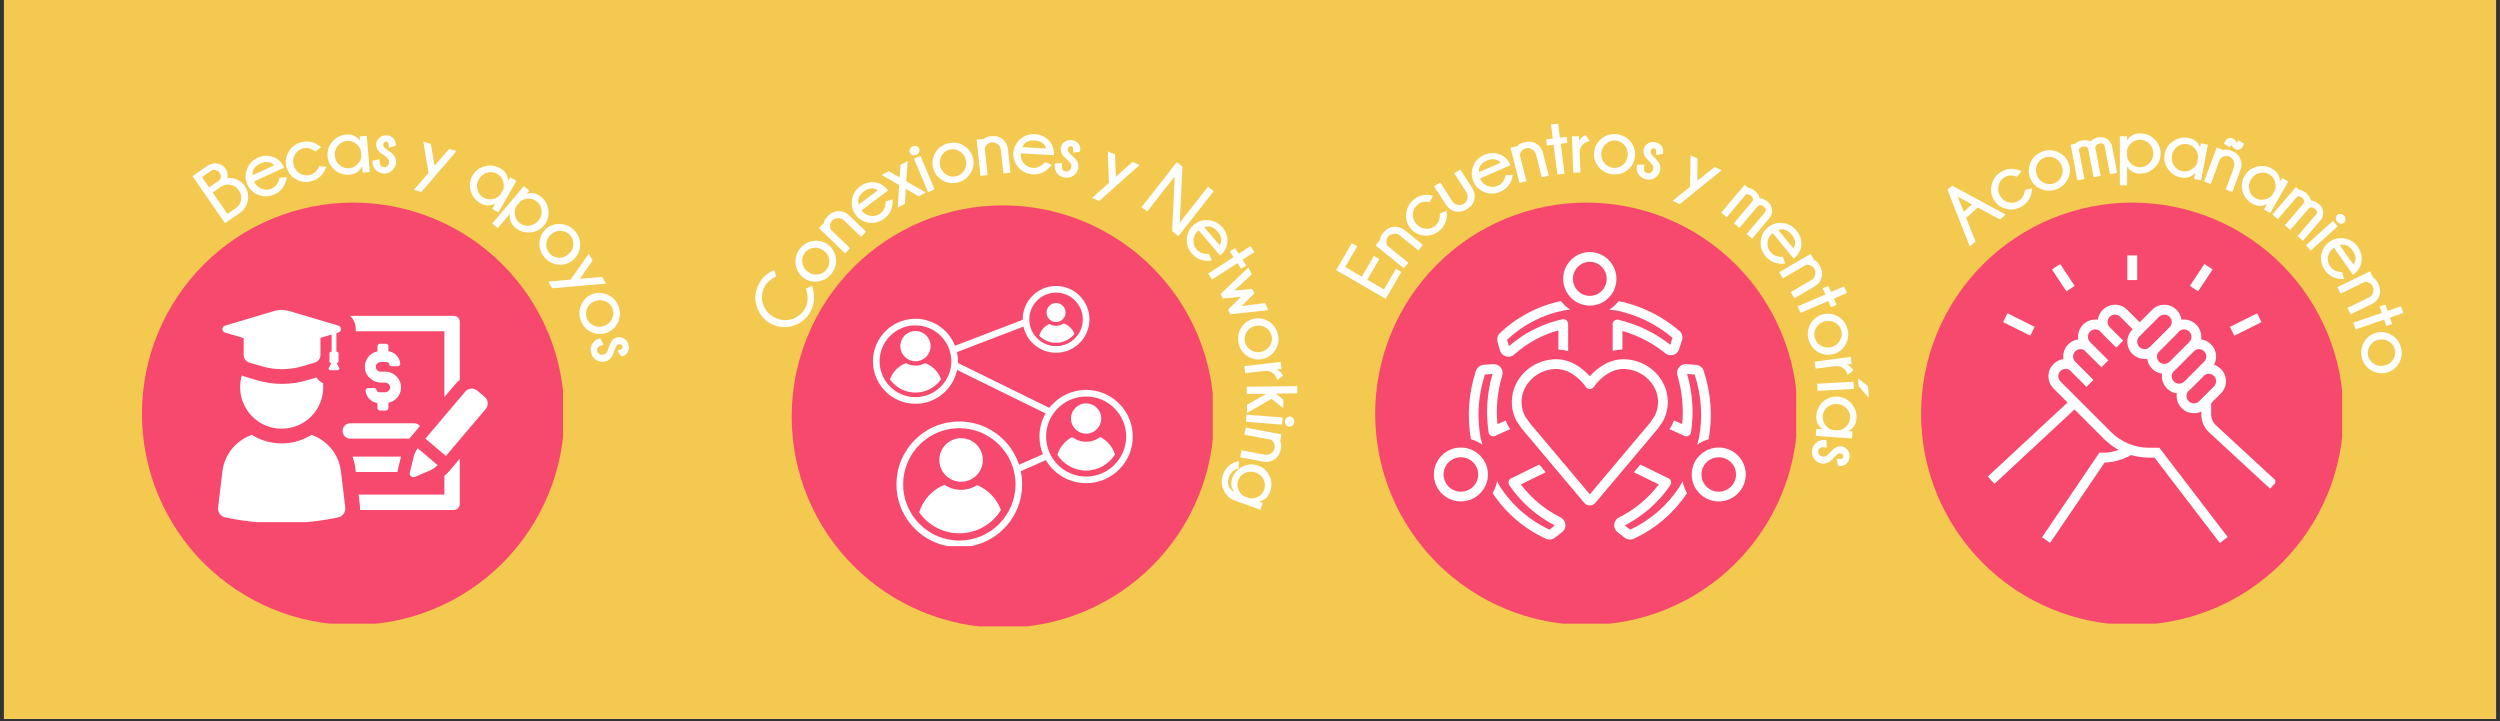 <svg xmlns="http://www.w3.org/2000/svg" xmlns:xlink="http://www.w3.org/1999/xlink" width="728" zoomAndPan="magnify" viewBox="0 0 546 157.5" height="210" preserveAspectRatio="xMidYMid meet" version="1.0"><rect x="0" y="0" width="546" height="157.5" fill="#333333" stroke="none"/><defs><g/><clipPath id="13c3288961"><path d="M 0.863 0 L 545.137 0 L 545.137 157 L 0.863 157 Z M 0.863 0 " clip-rule="nonzero"/></clipPath><clipPath id="3577d6628d"><path d="M 31 44.246 L 122.961 44.246 L 122.961 136.203 L 31 136.203 Z M 31 44.246 " clip-rule="nonzero"/></clipPath><clipPath id="886edc14ff"><path d="M 92 84 L 106.559 84 L 106.559 100 L 92 100 Z M 92 84 " clip-rule="nonzero"/></clipPath><clipPath id="3ba1e9181c"><path d="M 47.496 94 L 76 94 L 76 114.035 L 47.496 114.035 Z M 47.496 94 " clip-rule="nonzero"/></clipPath><clipPath id="595cee411b"><path d="M 48 67.684 L 75 67.684 L 75 81 L 48 81 Z M 48 67.684 " clip-rule="nonzero"/></clipPath><clipPath id="f0d08b53d7"><path d="M 172.902 44.855 L 264.859 44.855 L 264.859 136.812 L 172.902 136.812 Z M 172.902 44.855 " clip-rule="nonzero"/></clipPath><clipPath id="2f6c97ca56"><path d="M 300.34 44.246 L 392.297 44.246 L 392.297 136.203 L 300.34 136.203 Z M 300.34 44.246 " clip-rule="nonzero"/></clipPath><clipPath id="4c8e37e8ac"><path d="M 419.559 44.246 L 511.52 44.246 L 511.52 136.203 L 419.559 136.203 Z M 419.559 44.246 " clip-rule="nonzero"/></clipPath><clipPath id="14356249e4"><path d="M 190.652 62.461 L 247.473 62.461 L 247.473 119.277 L 190.652 119.277 Z M 190.652 62.461 " clip-rule="nonzero"/></clipPath><clipPath id="4d4b336ecf"><path d="M 341 55.035 L 354 55.035 L 354 67 L 341 67 Z M 341 55.035 " clip-rule="nonzero"/></clipPath><clipPath id="e9759f0bee"><path d="M 325 101 L 342 101 L 342 117.836 L 325 117.836 Z M 325 101 " clip-rule="nonzero"/></clipPath><clipPath id="16d90b1b28"><path d="M 352 101 L 369 101 L 369 117.836 L 352 117.836 Z M 352 101 " clip-rule="nonzero"/></clipPath><clipPath id="a97abfecde"><path d="M 369 97 L 381.664 97 L 381.664 110 L 369 110 Z M 369 97 " clip-rule="nonzero"/></clipPath><clipPath id="317d336ea7"><path d="M 447 78 L 487 78 L 487 118.586 L 447 118.586 Z M 447 78 " clip-rule="nonzero"/></clipPath><clipPath id="50e7a19415"><path d="M 434.129 87 L 454 87 L 454 106 L 434.129 106 Z M 434.129 87 " clip-rule="nonzero"/></clipPath><clipPath id="73b3474224"><path d="M 445 97 L 466 97 L 466 118.586 L 445 118.586 Z M 445 97 " clip-rule="nonzero"/></clipPath><clipPath id="17752f85fd"><path d="M 480 87 L 496.93 87 L 496.93 107 L 480 107 Z M 480 87 " clip-rule="nonzero"/></clipPath><clipPath id="266d01646c"><path d="M 464 55.785 L 467 55.785 L 467 62 L 464 62 Z M 464 55.785 " clip-rule="nonzero"/></clipPath></defs><g clip-path="url(#13c3288961)"><path fill="#ffffff" d="M 0.863 0 L 545.137 0 L 545.137 157 L 0.863 157 Z M 0.863 0 " fill-opacity="1" fill-rule="nonzero"/><path fill="#f4c94f" d="M 0.863 0 L 545.137 0 L 545.137 157 L 0.863 157 Z M 0.863 0 " fill-opacity="1" fill-rule="nonzero"/></g><g clip-path="url(#3577d6628d)"><path fill="#f7486d" d="M 123.25 90.371 C 123.25 91.883 123.176 93.391 123.031 94.895 C 122.883 96.395 122.66 97.891 122.363 99.371 C 122.07 100.852 121.703 102.316 121.266 103.762 C 120.828 105.207 120.32 106.629 119.742 108.023 C 119.164 109.418 118.516 110.781 117.805 112.113 C 117.094 113.449 116.316 114.742 115.477 115.996 C 114.641 117.254 113.738 118.465 112.781 119.633 C 111.824 120.801 110.809 121.918 109.742 122.988 C 108.672 124.055 107.555 125.07 106.387 126.027 C 105.219 126.984 104.008 127.883 102.754 128.723 C 101.496 129.562 100.203 130.34 98.871 131.051 C 97.539 131.762 96.172 132.406 94.777 132.984 C 93.383 133.562 91.961 134.07 90.516 134.512 C 89.07 134.949 87.605 135.316 86.125 135.609 C 84.645 135.906 83.152 136.125 81.648 136.273 C 80.145 136.422 78.637 136.496 77.125 136.496 C 75.617 136.496 74.109 136.422 72.605 136.273 C 71.102 136.125 69.609 135.906 68.129 135.609 C 66.645 135.316 65.184 134.949 63.738 134.512 C 62.293 134.07 60.871 133.562 59.477 132.984 C 58.078 132.406 56.715 131.762 55.383 131.051 C 54.051 130.34 52.758 129.562 51.5 128.723 C 50.246 127.883 49.031 126.984 47.863 126.027 C 46.695 125.07 45.578 124.055 44.512 122.988 C 43.441 121.918 42.43 120.801 41.473 119.633 C 40.512 118.465 39.613 117.254 38.773 115.996 C 37.938 114.742 37.16 113.449 36.449 112.113 C 35.734 110.781 35.09 109.418 34.512 108.023 C 33.934 106.629 33.426 105.207 32.988 103.762 C 32.551 102.316 32.184 100.852 31.887 99.371 C 31.594 97.891 31.371 96.395 31.223 94.895 C 31.074 93.391 31 91.883 31 90.371 C 31 88.859 31.074 87.355 31.223 85.852 C 31.371 84.348 31.594 82.855 31.887 81.375 C 32.184 79.891 32.551 78.43 32.988 76.98 C 33.426 75.535 33.934 74.117 34.512 72.719 C 35.09 71.324 35.734 69.961 36.449 68.629 C 37.16 67.297 37.938 66.004 38.773 64.746 C 39.613 63.488 40.512 62.277 41.473 61.109 C 42.43 59.941 43.441 58.824 44.512 57.758 C 45.578 56.688 46.695 55.676 47.863 54.715 C 49.031 53.758 50.246 52.859 51.5 52.02 C 52.758 51.18 54.051 50.406 55.383 49.691 C 56.715 48.98 58.078 48.336 59.477 47.758 C 60.871 47.18 62.293 46.672 63.738 46.234 C 65.184 45.793 66.645 45.43 68.129 45.133 C 69.609 44.84 71.102 44.617 72.605 44.469 C 74.109 44.32 75.617 44.246 77.125 44.246 C 78.637 44.246 80.145 44.32 81.648 44.469 C 83.152 44.617 84.645 44.84 86.125 45.133 C 87.605 45.43 89.07 45.793 90.516 46.234 C 91.961 46.672 93.383 47.18 94.777 47.758 C 96.172 48.336 97.539 48.98 98.871 49.691 C 100.203 50.406 101.496 51.18 102.754 52.02 C 104.008 52.859 105.219 53.758 106.387 54.715 C 107.555 55.676 108.672 56.688 109.742 57.758 C 110.809 58.824 111.824 59.941 112.781 61.109 C 113.738 62.277 114.641 63.488 115.477 64.746 C 116.316 66.004 117.094 67.297 117.805 68.629 C 118.516 69.961 119.164 71.324 119.742 72.719 C 120.32 74.117 120.828 75.535 121.266 76.98 C 121.703 78.43 122.07 79.891 122.363 81.375 C 122.66 82.855 122.883 84.348 123.031 85.852 C 123.176 87.355 123.25 88.859 123.25 90.371 Z M 123.25 90.371 " fill-opacity="1" fill-rule="nonzero"/></g><path fill="#ffffff" d="M 82.969 89.656 L 84.293 89.656 C 84.594 89.656 84.828 89.418 84.828 89.117 L 84.828 87.977 C 86.328 87.629 87.426 86.434 87.57 84.969 C 87.668 83.984 87.352 83.035 86.688 82.305 C 86.031 81.586 85.102 81.168 84.133 81.168 L 83.129 81.168 C 82.832 81.168 82.547 81.047 82.348 80.82 C 82.145 80.598 82.051 80.309 82.082 80.004 C 82.129 79.477 82.625 79.062 83.211 79.062 L 84.387 79.062 C 84.691 79.062 84.957 79.277 85.02 79.574 C 85.07 79.816 85.285 79.984 85.543 79.984 L 86.887 79.984 C 87.043 79.984 87.191 79.918 87.289 79.805 C 87.391 79.695 87.438 79.551 87.422 79.402 C 87.277 78.008 86.223 76.91 84.836 76.703 L 84.836 75.621 C 84.836 75.32 84.594 75.078 84.301 75.078 L 82.973 75.078 C 82.676 75.078 82.434 75.32 82.434 75.621 L 82.434 76.734 C 80.691 77.09 79.52 78.676 79.695 80.457 C 79.867 82.199 81.438 83.57 83.273 83.57 L 84.141 83.57 C 84.438 83.57 84.723 83.691 84.922 83.918 C 85.125 84.141 85.219 84.43 85.188 84.727 C 85.133 85.254 84.641 85.672 84.059 85.672 L 82.883 85.672 C 82.578 85.672 82.312 85.461 82.25 85.164 C 82.199 84.922 81.98 84.746 81.727 84.746 L 80.383 84.746 C 80.227 84.746 80.086 84.809 79.98 84.926 C 79.879 85.039 79.832 85.18 79.844 85.328 C 79.984 86.727 81.039 87.824 82.43 88.027 L 82.43 89.117 C 82.434 89.418 82.676 89.656 82.969 89.656 Z M 82.969 89.656 " fill-opacity="1" fill-rule="nonzero"/><path fill="#ffffff" d="M 89.504 95.668 L 91.723 93.043 C 91.418 92.672 90.969 92.438 90.445 92.438 L 76.496 92.438 C 75.57 92.438 74.812 93.191 74.812 94.117 C 74.812 95.039 75.57 95.797 76.496 95.797 L 89.406 95.797 C 89.434 95.746 89.465 95.715 89.504 95.668 Z M 89.504 95.668 " fill-opacity="1" fill-rule="nonzero"/><path fill="#ffffff" d="M 86.895 102.566 L 87.582 99.723 L 76.992 99.723 C 77.312 100.613 77.543 101.57 77.652 102.555 L 77.723 103.082 L 86.805 103.082 C 86.824 102.922 86.863 102.746 86.895 102.566 Z M 86.895 102.566 " fill-opacity="1" fill-rule="nonzero"/><path fill="#ffffff" d="M 77.68 72.352 L 97.055 72.352 L 97.055 86.727 L 99.547 83.785 C 99.805 83.477 100.113 83.211 100.422 82.992 L 100.422 70.293 C 100.422 69.566 99.84 68.984 99.113 68.984 L 76.469 68.984 C 77.238 69.715 77.695 70.75 77.695 71.879 C 77.695 72.043 77.691 72.191 77.68 72.352 Z M 77.68 72.352 " fill-opacity="1" fill-rule="nonzero"/><path fill="#ffffff" d="M 97.055 103.906 L 97.055 108.02 L 78.316 108.02 L 78.602 110.406 C 78.641 110.742 78.645 111.062 78.629 111.379 L 99.109 111.379 C 99.836 111.379 100.418 110.797 100.418 110.07 L 100.418 100.156 L 98.09 102.922 C 97.77 103.289 97.422 103.621 97.055 103.906 Z M 97.055 103.906 " fill-opacity="1" fill-rule="nonzero"/><path fill="#ffffff" d="M 89.508 103.207 C 89.348 103.863 90.012 104.43 90.633 104.156 L 93.906 102.746 C 94.539 102.477 95.09 102.066 95.586 101.59 L 91.215 97.895 C 90.832 98.457 90.516 99.07 90.352 99.742 Z M 89.508 103.207 " fill-opacity="1" fill-rule="nonzero"/><g clip-path="url(#886edc14ff)"><path fill="#ffffff" d="M 105.867 86.695 L 104.23 85.305 C 103.449 84.641 102.277 84.742 101.613 85.523 L 92.906 95.797 L 97.383 99.586 L 106.09 89.312 C 106.746 88.531 106.648 87.359 105.867 86.695 Z M 105.867 86.695 " fill-opacity="1" fill-rule="nonzero"/></g><g clip-path="url(#3ba1e9181c)"><path fill="#ffffff" d="M 74.461 102.945 C 74.016 99.184 71.43 96.137 68.02 94.977 C 66.133 96.164 63.906 96.84 61.52 96.84 C 59.133 96.84 56.906 96.164 55.02 94.977 C 51.609 96.137 49.031 99.184 48.57 102.945 L 47.629 110.797 C 47.504 111.82 48.168 112.781 49.168 112.992 C 53.062 113.828 57.203 114.27 61.52 114.27 C 65.824 114.27 69.984 113.836 73.871 112.992 C 74.871 112.785 75.527 111.82 75.41 110.797 Z M 74.461 102.945 " fill-opacity="1" fill-rule="nonzero"/></g><path fill="#ffffff" d="M 69.133 82.441 L 67.02 83.059 C 65.254 83.574 63.434 83.84 61.602 83.84 C 59.766 83.84 57.949 83.574 56.191 83.059 L 53.484 82.254 C 53.242 82.188 53.023 82.094 52.809 81.98 C 52.566 82.793 52.441 83.656 52.441 84.543 C 52.441 89.559 56.504 93.625 61.52 93.625 C 66.535 93.625 70.605 89.566 70.605 84.543 C 70.605 84.258 70.59 83.977 70.566 83.707 C 69.984 83.438 69.492 83.004 69.133 82.441 Z M 69.133 82.441 " fill-opacity="1" fill-rule="nonzero"/><g clip-path="url(#595cee411b)"><path fill="#ffffff" d="M 49.125 72.625 L 53.215 73.84 L 53.215 77.547 C 53.215 78.305 53.711 78.969 54.434 79.184 L 57.105 79.973 C 60.039 80.848 63.164 80.848 66.102 79.973 L 68.773 79.184 C 69.492 78.961 69.988 78.305 69.988 77.547 L 69.988 73.789 L 72.426 73.066 L 72.426 76.828 L 72.297 76.828 C 72.105 76.828 71.957 76.984 71.957 77.168 L 71.957 78.926 C 71.957 79.109 72.109 79.266 72.297 79.266 L 72.363 79.266 L 71.805 80.363 C 71.695 80.586 71.855 80.848 72.105 80.848 L 73.789 80.848 C 74.039 80.848 74.199 80.582 74.09 80.363 L 73.531 79.266 L 73.598 79.266 C 73.785 79.266 73.941 79.109 73.941 78.926 L 73.941 77.168 C 73.941 76.984 73.785 76.828 73.598 76.828 L 73.469 76.828 L 73.469 72.75 L 73.902 72.617 C 74.645 72.402 74.645 71.34 73.902 71.117 L 63.156 67.926 C 62.609 67.762 62.051 67.684 61.5 67.684 C 60.941 67.684 60.391 67.762 59.852 67.926 L 49.125 71.125 C 48.379 71.348 48.379 72.406 49.125 72.625 Z M 49.125 72.625 " fill-opacity="1" fill-rule="nonzero"/></g><g clip-path="url(#f0d08b53d7)"><path fill="#f7486d" d="M 265.152 90.98 C 265.152 92.488 265.078 93.996 264.93 95.5 C 264.781 97.004 264.562 98.496 264.266 99.977 C 263.973 101.457 263.605 102.922 263.168 104.367 C 262.73 105.812 262.219 107.234 261.641 108.629 C 261.062 110.027 260.418 111.391 259.707 112.723 C 258.996 114.055 258.219 115.348 257.379 116.605 C 256.539 117.859 255.641 119.074 254.684 120.238 C 253.727 121.406 252.711 122.527 251.645 123.594 C 250.574 124.664 249.457 125.676 248.289 126.633 C 247.121 127.594 245.91 128.492 244.652 129.332 C 243.398 130.168 242.105 130.945 240.77 131.656 C 239.438 132.371 238.074 133.016 236.68 133.594 C 235.285 134.172 233.863 134.68 232.418 135.117 C 230.973 135.555 229.508 135.922 228.027 136.219 C 226.547 136.512 225.051 136.734 223.551 136.883 C 222.047 137.031 220.539 137.105 219.027 137.105 C 217.516 137.105 216.012 137.031 214.508 136.883 C 213.004 136.734 211.512 136.512 210.031 136.219 C 208.547 135.922 207.086 135.555 205.641 135.117 C 204.191 134.68 202.773 134.172 201.375 133.594 C 199.98 133.016 198.617 132.371 197.285 131.656 C 195.953 130.945 194.66 130.168 193.402 129.332 C 192.145 128.492 190.934 127.594 189.766 126.633 C 188.598 125.676 187.48 124.664 186.414 123.594 C 185.344 122.527 184.332 121.406 183.371 120.238 C 182.414 119.074 181.516 117.859 180.676 116.605 C 179.836 115.348 179.062 114.055 178.348 112.723 C 177.637 111.391 176.992 110.027 176.414 108.629 C 175.836 107.234 175.328 105.812 174.891 104.367 C 174.449 102.922 174.086 101.457 173.789 99.977 C 173.496 98.496 173.273 97.004 173.125 95.5 C 172.977 93.996 172.902 92.488 172.902 90.98 C 172.902 89.469 172.977 87.961 173.125 86.457 C 173.273 84.953 173.496 83.461 173.789 81.98 C 174.086 80.5 174.449 79.035 174.891 77.59 C 175.328 76.145 175.836 74.723 176.414 73.328 C 176.992 71.934 177.637 70.566 178.348 69.234 C 179.062 67.902 179.836 66.609 180.676 65.352 C 181.516 64.098 182.414 62.887 183.371 61.719 C 184.332 60.551 185.344 59.43 186.414 58.363 C 187.48 57.297 188.598 56.281 189.766 55.324 C 190.934 54.367 192.145 53.465 193.402 52.629 C 194.66 51.789 195.953 51.012 197.285 50.301 C 198.617 49.59 199.98 48.941 201.375 48.363 C 202.773 47.785 204.191 47.277 205.641 46.84 C 207.086 46.402 208.547 46.035 210.031 45.738 C 211.512 45.445 213.004 45.223 214.508 45.074 C 216.012 44.93 217.516 44.855 219.027 44.855 C 220.539 44.855 222.047 44.93 223.551 45.074 C 225.051 45.223 226.547 45.445 228.027 45.738 C 229.508 46.035 230.973 46.402 232.418 46.84 C 233.863 47.277 235.285 47.785 236.68 48.363 C 238.074 48.941 239.438 49.59 240.77 50.301 C 242.105 51.012 243.398 51.789 244.652 52.629 C 245.91 53.465 247.121 54.367 248.289 55.324 C 249.457 56.281 250.574 57.297 251.645 58.363 C 252.711 59.43 253.727 60.551 254.684 61.719 C 255.641 62.887 256.539 64.098 257.379 65.352 C 258.219 66.609 258.996 67.902 259.707 69.234 C 260.418 70.566 261.062 71.934 261.641 73.328 C 262.219 74.723 262.73 76.145 263.168 77.59 C 263.605 79.035 263.973 80.5 264.266 81.98 C 264.562 83.461 264.781 84.953 264.93 86.457 C 265.078 87.961 265.152 89.469 265.152 90.98 Z M 265.152 90.98 " fill-opacity="1" fill-rule="nonzero"/></g><g clip-path="url(#2f6c97ca56)"><path fill="#f7486d" d="M 392.59 90.371 C 392.59 91.883 392.516 93.391 392.367 94.895 C 392.219 96.395 392 97.891 391.703 99.371 C 391.41 100.852 391.043 102.316 390.605 103.762 C 390.164 105.207 389.656 106.629 389.078 108.023 C 388.5 109.418 387.855 110.781 387.145 112.113 C 386.43 113.449 385.656 114.742 384.816 115.996 C 383.977 117.254 383.078 118.465 382.121 119.633 C 381.16 120.801 380.148 121.918 379.082 122.988 C 378.012 124.055 376.895 125.07 375.727 126.027 C 374.559 126.984 373.348 127.883 372.09 128.723 C 370.836 129.562 369.539 130.34 368.207 131.051 C 366.875 131.762 365.512 132.406 364.117 132.984 C 362.719 133.562 361.301 134.07 359.855 134.512 C 358.41 134.949 356.945 135.316 355.465 135.609 C 353.98 135.906 352.488 136.125 350.984 136.273 C 349.484 136.422 347.977 136.496 346.465 136.496 C 344.953 136.496 343.445 136.422 341.945 136.273 C 340.441 136.125 338.949 135.906 337.465 135.609 C 335.984 135.316 334.52 134.949 333.074 134.512 C 331.629 134.07 330.211 133.562 328.812 132.984 C 327.418 132.406 326.055 131.762 324.723 131.051 C 323.391 130.34 322.094 129.562 320.84 128.723 C 319.582 127.883 318.371 126.984 317.203 126.027 C 316.035 125.07 314.918 124.055 313.848 122.988 C 312.781 121.918 311.77 120.801 310.809 119.633 C 309.852 118.465 308.953 117.254 308.113 115.996 C 307.273 114.742 306.5 113.449 305.785 112.113 C 305.074 110.781 304.43 109.418 303.852 108.023 C 303.273 106.629 302.766 105.207 302.324 103.762 C 301.887 102.316 301.52 100.852 301.227 99.371 C 300.93 97.891 300.711 96.395 300.562 94.895 C 300.414 93.391 300.34 91.883 300.34 90.371 C 300.34 88.859 300.414 87.355 300.562 85.852 C 300.711 84.348 300.93 82.855 301.227 81.375 C 301.52 79.891 301.887 78.43 302.324 76.98 C 302.766 75.535 303.273 74.117 303.852 72.719 C 304.43 71.324 305.074 69.961 305.785 68.629 C 306.5 67.297 307.273 66.004 308.113 64.746 C 308.953 63.488 309.852 62.277 310.809 61.109 C 311.77 59.941 312.781 58.824 313.848 57.758 C 314.918 56.688 316.035 55.676 317.203 54.715 C 318.371 53.758 319.582 52.859 320.84 52.02 C 322.094 51.18 323.391 50.406 324.723 49.691 C 326.055 48.98 327.418 48.336 328.812 47.758 C 330.211 47.18 331.629 46.672 333.074 46.234 C 334.52 45.793 335.984 45.43 337.465 45.133 C 338.949 44.84 340.441 44.617 341.945 44.469 C 343.445 44.32 344.953 44.246 346.465 44.246 C 347.977 44.246 349.484 44.32 350.984 44.469 C 352.488 44.617 353.98 44.84 355.465 45.133 C 356.945 45.43 358.41 45.793 359.855 46.234 C 361.301 46.672 362.719 47.18 364.117 47.758 C 365.512 48.336 366.875 48.98 368.207 49.691 C 369.539 50.406 370.836 51.18 372.09 52.02 C 373.348 52.859 374.559 53.758 375.727 54.715 C 376.895 55.676 378.012 56.688 379.082 57.758 C 380.148 58.824 381.16 59.941 382.121 61.109 C 383.078 62.277 383.977 63.488 384.816 64.746 C 385.656 66.004 386.43 67.297 387.145 68.629 C 387.855 69.961 388.5 71.324 389.078 72.719 C 389.656 74.117 390.164 75.535 390.605 76.98 C 391.043 78.43 391.41 79.891 391.703 81.375 C 392 82.855 392.219 84.348 392.367 85.852 C 392.516 87.355 392.59 88.859 392.59 90.371 Z M 392.59 90.371 " fill-opacity="1" fill-rule="nonzero"/></g><g clip-path="url(#4c8e37e8ac)"><path fill="#f7486d" d="M 511.809 90.371 C 511.809 91.883 511.738 93.391 511.59 94.895 C 511.441 96.395 511.219 97.891 510.926 99.371 C 510.629 100.852 510.262 102.316 509.824 103.762 C 509.387 105.207 508.879 106.629 508.301 108.023 C 507.723 109.418 507.074 110.781 506.363 112.113 C 505.652 113.449 504.875 114.742 504.035 115.996 C 503.199 117.254 502.297 118.465 501.34 119.633 C 500.383 120.801 499.367 121.918 498.301 122.988 C 497.234 124.055 496.113 125.07 494.945 126.027 C 493.777 126.984 492.566 127.883 491.312 128.723 C 490.055 129.562 488.762 130.34 487.43 131.051 C 486.098 131.762 484.73 132.406 483.336 132.984 C 481.941 133.562 480.52 134.07 479.074 134.512 C 477.629 134.949 476.164 135.316 474.684 135.609 C 473.203 135.906 471.711 136.125 470.207 136.273 C 468.703 136.422 467.195 136.496 465.684 136.496 C 464.176 136.496 462.668 136.422 461.164 136.273 C 459.66 136.125 458.168 135.906 456.688 135.609 C 455.207 135.316 453.742 134.949 452.297 134.512 C 450.852 134.07 449.43 133.562 448.035 132.984 C 446.637 132.406 445.273 131.762 443.941 131.051 C 442.609 130.34 441.316 129.562 440.059 128.723 C 438.805 127.883 437.59 126.984 436.426 126.027 C 435.258 125.07 434.137 124.055 433.07 122.988 C 432 121.918 430.988 120.801 430.031 119.633 C 429.07 118.465 428.172 117.254 427.332 115.996 C 426.496 114.742 425.719 113.449 425.008 112.113 C 424.293 110.781 423.648 109.418 423.07 108.023 C 422.492 106.629 421.984 105.207 421.547 103.762 C 421.109 102.316 420.742 100.852 420.445 99.371 C 420.152 97.891 419.93 96.395 419.781 94.895 C 419.633 93.391 419.559 91.883 419.559 90.371 C 419.559 88.859 419.633 87.355 419.781 85.852 C 419.93 84.348 420.152 82.855 420.445 81.375 C 420.742 79.891 421.109 78.43 421.547 76.98 C 421.984 75.535 422.492 74.117 423.07 72.719 C 423.648 71.324 424.293 69.961 425.008 68.629 C 425.719 67.297 426.496 66.004 427.332 64.746 C 428.172 63.488 429.07 62.277 430.031 61.109 C 430.988 59.941 432 58.824 433.07 57.758 C 434.137 56.688 435.258 55.676 436.426 54.715 C 437.59 53.758 438.805 52.859 440.059 52.02 C 441.316 51.18 442.609 50.406 443.941 49.691 C 445.273 48.98 446.637 48.336 448.035 47.758 C 449.43 47.18 450.852 46.672 452.297 46.234 C 453.742 45.793 455.207 45.43 456.688 45.133 C 458.168 44.84 459.66 44.617 461.164 44.469 C 462.668 44.32 464.176 44.246 465.684 44.246 C 467.195 44.246 468.703 44.32 470.207 44.469 C 471.711 44.617 473.203 44.84 474.684 45.133 C 476.164 45.43 477.629 45.793 479.074 46.234 C 480.52 46.672 481.941 47.18 483.336 47.758 C 484.73 48.336 486.098 48.98 487.43 49.691 C 488.762 50.406 490.055 51.18 491.312 52.02 C 492.566 52.859 493.777 53.758 494.945 54.715 C 496.113 55.676 497.234 56.688 498.301 57.758 C 499.367 58.824 500.383 59.941 501.34 61.109 C 502.297 62.277 503.199 63.488 504.035 64.746 C 504.875 66.004 505.652 67.297 506.363 68.629 C 507.074 69.961 507.723 71.324 508.301 72.719 C 508.879 74.117 509.387 75.535 509.824 76.98 C 510.262 78.43 510.629 79.891 510.926 81.375 C 511.219 82.855 511.441 84.348 511.59 85.852 C 511.738 87.355 511.809 88.859 511.809 90.371 Z M 511.809 90.371 " fill-opacity="1" fill-rule="nonzero"/></g><g fill="#ffffff" fill-opacity="1"><g transform="translate(174.413, 73.964)"><g><path d="M 1.594 -10.922 L 2.906 -11.547 C 3.539 -9.766 3.535 -8.094 2.891 -6.531 C 2.18 -4.852 1.008 -3.676 -0.625 -3 C -2.27 -2.332 -3.898 -2.336 -5.516 -3.016 C -7.117 -3.68 -8.258 -4.836 -8.938 -6.484 C -9.625 -8.129 -9.613 -9.789 -8.906 -11.469 C -8.258 -13.031 -7.07 -14.207 -5.344 -15 L -4.875 -13.625 C -6.238 -12.957 -7.156 -12.062 -7.625 -10.938 C -8.145 -9.707 -8.145 -8.457 -7.625 -7.188 C -7.102 -5.914 -6.195 -5.008 -4.906 -4.469 C -3.602 -3.914 -2.316 -3.898 -1.047 -4.422 C 0.211 -4.953 1.102 -5.832 1.625 -7.062 C 2.094 -8.188 2.082 -9.473 1.594 -10.922 Z M 1.594 -10.922 "/></g></g></g><g fill="#ffffff" fill-opacity="1"><g transform="translate(178.726, 63.638)"><g><path d="M -4.203 -9.094 C -3.484 -10.133 -2.52 -10.766 -1.312 -10.984 C -0.102 -11.203 0.992 -10.973 1.984 -10.297 C 2.961 -9.629 3.566 -8.691 3.797 -7.484 C 4.023 -6.285 3.781 -5.164 3.062 -4.125 C 2.352 -3.082 1.395 -2.445 0.188 -2.219 C -1.02 -1.988 -2.113 -2.207 -3.094 -2.875 C -4.082 -3.551 -4.691 -4.492 -4.922 -5.703 C -5.148 -6.922 -4.91 -8.051 -4.203 -9.094 Z M -3.047 -8.297 C -3.484 -7.648 -3.625 -6.926 -3.469 -6.125 C -3.32 -5.332 -2.895 -4.691 -2.188 -4.203 C -1.488 -3.734 -0.742 -3.57 0.047 -3.719 C 0.836 -3.863 1.453 -4.258 1.891 -4.906 C 2.336 -5.551 2.488 -6.27 2.344 -7.062 C 2.195 -7.863 1.773 -8.5 1.078 -8.969 C 0.367 -9.457 -0.379 -9.629 -1.172 -9.484 C -1.973 -9.336 -2.598 -8.941 -3.047 -8.297 Z M -3.047 -8.297 "/></g></g></g><g fill="#ffffff" fill-opacity="1"><g transform="translate(183.978, 55.967)"><g><path d="M -2.578 -5.859 L 1.688 -1.75 L 0.594 -0.625 L -5.125 -6.141 L -4.031 -7.266 C -4.051 -7.648 -3.773 -8.145 -3.203 -8.75 C -2.492 -9.477 -1.707 -9.848 -0.844 -9.859 C 0.02 -9.879 0.773 -9.582 1.422 -8.969 L 5.172 -5.359 L 4.094 -4.234 L 0.391 -7.797 C 0.016 -8.172 -0.43 -8.348 -0.953 -8.328 C -1.473 -8.316 -1.895 -8.145 -2.219 -7.812 C -2.531 -7.477 -2.691 -7.07 -2.703 -6.594 C -2.691 -6.301 -2.648 -6.055 -2.578 -5.859 Z M -2.578 -5.859 "/></g></g></g><g fill="#ffffff" fill-opacity="1"><g transform="translate(189.023, 50.553)"><g><path d="M -1.469 -5.891 L 2.703 -9 C 1.754 -9.633 0.738 -9.547 -0.344 -8.734 C -1.438 -7.91 -1.812 -6.961 -1.469 -5.891 Z M -0.875 -4.609 L -0.844 -4.594 C -0.344 -3.914 0.305 -3.52 1.109 -3.406 C 1.91 -3.289 2.625 -3.469 3.25 -3.938 C 3.875 -4.406 4.242 -5.047 4.359 -5.859 C 4.367 -5.961 4.383 -6.203 4.406 -6.578 L 5.891 -7.031 C 5.941 -6.602 5.938 -6.191 5.875 -5.797 C 5.707 -4.566 5.113 -3.57 4.094 -2.812 C 3.082 -2.051 1.969 -1.754 0.75 -1.922 C -0.469 -2.098 -1.43 -2.664 -2.141 -3.625 C -2.859 -4.582 -3.129 -5.672 -2.953 -6.891 C -2.773 -8.109 -2.18 -9.098 -1.172 -9.859 C -0.148 -10.617 0.973 -10.898 2.203 -10.703 C 3.254 -10.555 4.16 -9.973 4.922 -8.953 Z M -0.875 -4.609 "/></g></g></g><g fill="#ffffff" fill-opacity="1"><g transform="translate(196.073, 45.331)"><g><path d="M 0.297 -4.906 L -3.531 -7.125 L -1.953 -7.953 L 0.406 -6.578 L 0.594 -9.328 L 2.156 -10.172 L 1.859 -5.75 L 6.125 -3.281 L 4.578 -2.453 L 1.766 -4.062 L 1.562 -0.828 L 0 0 Z M 0.297 -4.906 "/></g></g></g><g fill="#ffffff" fill-opacity="1"><g transform="translate(201.739, 42.354)"><g><path d="M -0.703 -8.312 L 2.375 -1 L 0.938 -0.391 L -2.141 -7.703 Z M -2.391 -10.406 C -2.098 -10.52 -1.816 -10.52 -1.547 -10.406 C -1.273 -10.301 -1.094 -10.133 -1 -9.906 C -0.895 -9.656 -0.895 -9.395 -1 -9.125 C -1.113 -8.852 -1.316 -8.66 -1.609 -8.547 C -1.922 -8.41 -2.211 -8.395 -2.484 -8.5 C -2.754 -8.613 -2.941 -8.797 -3.047 -9.047 C -3.141 -9.273 -3.129 -9.523 -3.016 -9.797 C -2.91 -10.066 -2.703 -10.27 -2.391 -10.406 Z M -2.391 -10.406 "/></g></g></g><g fill="#ffffff" fill-opacity="1"><g transform="translate(204.324, 40.997)"><g><path d="M 2.625 -9.656 C 3.844 -10 4.984 -9.867 6.047 -9.266 C 7.117 -8.66 7.816 -7.781 8.141 -6.625 C 8.461 -5.477 8.32 -4.367 7.719 -3.297 C 7.113 -2.223 6.203 -1.516 4.984 -1.172 C 3.766 -0.836 2.625 -0.973 1.562 -1.578 C 0.5 -2.18 -0.191 -3.055 -0.516 -4.203 C -0.836 -5.359 -0.695 -6.473 -0.094 -7.547 C 0.5 -8.617 1.406 -9.32 2.625 -9.656 Z M 3 -8.312 C 2.25 -8.102 1.676 -7.641 1.281 -6.922 C 0.883 -6.211 0.801 -5.445 1.031 -4.625 C 1.258 -3.812 1.723 -3.207 2.422 -2.812 C 3.129 -2.414 3.859 -2.32 4.609 -2.531 C 5.359 -2.738 5.93 -3.195 6.328 -3.906 C 6.734 -4.613 6.82 -5.375 6.594 -6.188 C 6.363 -7.008 5.895 -7.617 5.188 -8.016 C 4.477 -8.422 3.75 -8.52 3 -8.312 Z M 3 -8.312 "/></g></g></g><g fill="#ffffff" fill-opacity="1"><g transform="translate(213.277, 38.497)"><g><path d="M 1.797 -6.141 L 2.422 -0.25 L 0.859 -0.094 L 0.031 -7.984 L 1.594 -8.141 C 1.82 -8.461 2.352 -8.664 3.188 -8.75 C 4.188 -8.863 5.02 -8.645 5.688 -8.094 C 6.363 -7.551 6.754 -6.836 6.859 -5.953 L 7.406 -0.781 L 5.859 -0.625 L 5.312 -5.734 C 5.258 -6.266 5.031 -6.688 4.625 -7 C 4.219 -7.32 3.785 -7.457 3.328 -7.406 C 2.867 -7.363 2.477 -7.156 2.156 -6.781 C 1.977 -6.551 1.859 -6.336 1.797 -6.141 Z M 1.797 -6.141 "/></g></g></g><g fill="#ffffff" fill-opacity="1"><g transform="translate(220.622, 37.594)"><g><path d="M 2.656 -5.453 L 7.844 -5.156 C 7.531 -6.25 6.695 -6.832 5.344 -6.906 C 3.988 -6.988 3.094 -6.504 2.656 -5.453 Z M 2.297 -4.109 L 2.297 -4.078 C 2.254 -3.234 2.5 -2.504 3.031 -1.891 C 3.57 -1.285 4.227 -0.961 5 -0.922 C 5.781 -0.879 6.477 -1.133 7.094 -1.688 C 7.176 -1.758 7.344 -1.93 7.594 -2.203 L 9.047 -1.609 C 8.805 -1.242 8.531 -0.93 8.219 -0.672 C 7.289 0.172 6.191 0.555 4.922 0.484 C 3.672 0.41 2.633 -0.082 1.812 -1 C 1 -1.914 0.625 -2.969 0.688 -4.156 C 0.758 -5.344 1.254 -6.348 2.172 -7.172 C 3.086 -7.992 4.172 -8.367 5.422 -8.297 C 6.691 -8.223 7.738 -7.723 8.562 -6.797 C 9.281 -5.984 9.602 -4.945 9.531 -3.688 Z M 2.297 -4.109 "/></g></g></g><g fill="#ffffff" fill-opacity="1"><g transform="translate(229.408, 38.15)"><g><path d="M 3.625 -3.312 C 3.113 -3.738 2.773 -4.086 2.609 -4.359 C 2.273 -4.859 2.164 -5.379 2.281 -5.922 C 2.383 -6.461 2.68 -6.895 3.172 -7.219 C 3.66 -7.551 4.211 -7.656 4.828 -7.531 C 5.441 -7.406 5.898 -7.117 6.203 -6.672 C 6.492 -6.203 6.594 -5.738 6.5 -5.281 L 6.453 -5.047 L 4.969 -4.766 C 5.008 -5.43 4.988 -5.828 4.906 -5.953 C 4.82 -6.086 4.707 -6.172 4.562 -6.203 C 4.406 -6.234 4.25 -6.195 4.094 -6.094 C 3.945 -6 3.852 -5.836 3.812 -5.609 C 3.758 -5.391 3.789 -5.195 3.906 -5.031 C 3.988 -4.906 4.18 -4.691 4.484 -4.391 C 5.047 -3.922 5.453 -3.508 5.703 -3.156 C 6.078 -2.594 6.195 -1.984 6.062 -1.328 C 5.926 -0.66 5.566 -0.133 4.984 0.25 C 4.398 0.645 3.742 0.77 3.016 0.625 C 2.285 0.477 1.727 0.113 1.344 -0.469 C 0.957 -1.062 0.836 -1.727 0.984 -2.469 L 2.594 -2.531 C 2.457 -1.863 2.473 -1.406 2.641 -1.156 C 2.816 -0.906 3.031 -0.754 3.281 -0.703 C 3.539 -0.648 3.797 -0.707 4.047 -0.875 C 4.305 -1.039 4.473 -1.297 4.547 -1.641 C 4.609 -1.961 4.547 -2.258 4.359 -2.531 C 4.242 -2.676 4 -2.938 3.625 -3.312 Z M 3.625 -3.312 "/></g></g></g><g fill="#ffffff" fill-opacity="1"><g transform="translate(235.049, 39.313)"><g/></g></g><g fill="#ffffff" fill-opacity="1"><g transform="translate(238.711, 40.3)"><g><path d="M 1.359 3.594 L -0.203 2.922 L 3.469 -0.344 L 3.25 -7.25 L 4.812 -6.578 L 4.984 -1.703 L 8.625 -4.938 L 10.172 -4.266 Z M 1.359 3.594 "/></g></g></g><g fill="#ffffff" fill-opacity="1"><g transform="translate(245.255, 43.182)"><g/></g></g><g fill="#ffffff" fill-opacity="1"><g transform="translate(248.551, 44.651)"><g><path d="M 9.688 -8.281 L 9.109 3.969 L 15.281 -3.875 L 16.531 -2.906 L 8.812 6.922 L 7.453 5.844 L 8 -6.109 L 1.984 1.547 L 0.75 0.594 L 8.469 -9.234 Z M 9.688 -8.281 "/></g></g></g><g fill="#ffffff" fill-opacity="1"><g transform="translate(257.223, 51.485)"><g><path d="M 5.781 -1.859 L 9.156 2.094 C 9.727 1.102 9.57 0.098 8.688 -0.922 C 7.801 -1.961 6.832 -2.273 5.781 -1.859 Z M 4.547 -1.188 L 4.516 -1.156 C 3.879 -0.613 3.523 0.062 3.453 0.875 C 3.391 1.688 3.613 2.391 4.125 2.984 C 4.633 3.578 5.305 3.898 6.141 3.953 C 6.242 3.953 6.484 3.957 6.859 3.969 L 7.406 5.406 C 6.988 5.488 6.578 5.508 6.172 5.469 C 4.93 5.375 3.895 4.848 3.062 3.891 C 2.25 2.93 1.891 1.836 1.984 0.609 C 2.078 -0.609 2.57 -1.602 3.469 -2.375 C 4.383 -3.156 5.457 -3.5 6.688 -3.406 C 7.914 -3.312 8.938 -2.785 9.75 -1.828 C 10.582 -0.867 10.941 0.227 10.828 1.469 C 10.754 2.551 10.234 3.504 9.266 4.328 Z M 4.547 -1.188 "/></g></g></g><g fill="#ffffff" fill-opacity="1"><g transform="translate(262.916, 58.278)"><g><path d="M 7.609 -2.859 L 10.203 -4.547 L 11.047 -3.234 L 8.453 -1.547 L 9.266 -0.312 L 8.141 0.422 L 7.328 -0.812 L 1.797 2.781 L 0.953 1.469 L 6.484 -2.125 L 5.688 -3.359 L 6.812 -4.094 Z M 7.609 -2.859 "/></g></g></g><g fill="#ffffff" fill-opacity="1"><g transform="translate(265.455, 61.757)"><g><path d="M 11.547 5.969 L 3.219 6.875 L 2.75 5.875 L 5.578 3.062 L 1.609 3.453 L 1.141 2.438 L 7.188 -3.359 L 7.906 -1.828 L 4.109 1.703 L 8.031 1.344 L 8.484 2.312 L 5.688 5.094 L 10.828 4.422 Z M 11.547 5.969 "/></g></g></g><g fill="#ffffff" fill-opacity="1"><g transform="translate(269.461, 70.097)"><g><path d="M 9.609 2.828 C 9.922 4.055 9.766 5.191 9.141 6.234 C 8.516 7.285 7.617 7.961 6.453 8.266 C 5.305 8.566 4.203 8.406 3.141 7.781 C 2.078 7.164 1.391 6.242 1.078 5.016 C 0.766 3.785 0.922 2.645 1.547 1.594 C 2.172 0.539 3.055 -0.133 4.203 -0.438 C 5.367 -0.738 6.484 -0.578 7.547 0.047 C 8.609 0.672 9.297 1.598 9.609 2.828 Z M 8.25 3.172 C 8.051 2.41 7.602 1.82 6.906 1.406 C 6.207 1 5.441 0.898 4.609 1.109 C 3.797 1.316 3.18 1.77 2.766 2.469 C 2.359 3.176 2.254 3.91 2.453 4.672 C 2.648 5.422 3.094 6 3.781 6.406 C 4.477 6.82 5.234 6.926 6.047 6.719 C 6.879 6.508 7.504 6.051 7.922 5.344 C 8.336 4.645 8.445 3.922 8.25 3.172 Z M 8.25 3.172 "/></g></g></g><g fill="#ffffff" fill-opacity="1"><g transform="translate(271.701, 79.282)"><g><path d="M 7.234 3.688 C 7.035 2.988 6.688 2.469 6.188 2.125 C 5.695 1.781 5.102 1.648 4.406 1.734 L 0.266 2.219 L 0.078 0.672 L 7.969 -0.25 L 8.156 1.297 L 7.031 1.438 C 7.676 1.602 8.164 2.047 8.5 2.766 Z M 7.234 3.688 "/></g></g></g><g fill="#ffffff" fill-opacity="1"><g transform="translate(272.277, 83.608)"><g><path d="M 8.016 5.531 L 5.406 3.5 L 0.078 6.594 L 0.062 4.781 L 4.141 2.5 L 3.984 2.391 L 0.031 2.438 L 0.016 0.859 L 11.047 0.719 L 11.062 2.297 L 6.359 2.359 L 7.984 3.641 Z M 8.016 5.531 "/></g></g></g><g fill="#ffffff" fill-opacity="1"><g transform="translate(272.31, 89.55)"><g><path d="M 7.703 3.188 L -0.203 2.562 L -0.078 1.016 L 7.828 1.641 Z M 10.344 2.625 C 10.32 2.938 10.195 3.188 9.969 3.375 C 9.738 3.57 9.5 3.66 9.25 3.641 C 8.977 3.617 8.75 3.492 8.562 3.266 C 8.383 3.047 8.305 2.781 8.328 2.469 C 8.348 2.133 8.469 1.867 8.688 1.672 C 8.914 1.484 9.164 1.398 9.438 1.422 C 9.688 1.441 9.906 1.562 10.094 1.781 C 10.281 2.008 10.363 2.289 10.344 2.625 Z M 10.344 2.625 "/></g></g></g><g fill="#ffffff" fill-opacity="1"><g transform="translate(272.233, 92.553)"><g><path d="M 5.375 3.484 L -0.453 2.391 L -0.156 0.844 L 7.641 2.312 L 7.344 3.859 C 7.594 4.172 7.641 4.738 7.484 5.562 C 7.297 6.551 6.844 7.289 6.125 7.781 C 5.406 8.27 4.609 8.438 3.734 8.281 L -1.375 7.328 L -1.078 5.797 L 3.969 6.75 C 4.488 6.844 4.957 6.738 5.375 6.438 C 5.801 6.145 6.055 5.77 6.141 5.312 C 6.223 4.852 6.133 4.422 5.875 4.016 C 5.707 3.773 5.539 3.598 5.375 3.484 Z M 5.375 3.484 "/></g></g></g><g fill="#ffffff" fill-opacity="1"><g transform="translate(271.019, 99.835)"><g><path d="M 1.891 8.984 C 2.461 9.055 3.023 8.969 3.578 8.719 C 4.305 8.383 4.801 7.852 5.062 7.125 C 5.332 6.383 5.297 5.645 4.953 4.906 C 4.609 4.176 4.035 3.664 3.234 3.375 C 2.441 3.082 1.672 3.102 0.922 3.438 C 0.18 3.781 -0.32 4.32 -0.594 5.062 C -0.852 5.789 -0.812 6.531 -0.469 7.281 C -0.219 7.801 0.145 8.211 0.625 8.516 Z M -1.359 7.656 C -2.148 6.801 -2.328 5.781 -1.891 4.594 C -1.453 3.406 -0.676 2.551 0.438 2.031 C 1.551 1.508 2.664 1.453 3.781 1.859 C 4.906 2.266 5.723 3.023 6.234 4.141 C 6.754 5.254 6.797 6.406 6.359 7.594 C 5.93 8.77 5.117 9.477 3.922 9.719 L 4.781 10.031 L 4.25 11.516 L -1.359 9.469 C -2.453 9.07 -3.25 8.332 -3.75 7.25 C -4.281 6.125 -4.328 4.969 -3.891 3.781 C -3.461 2.582 -2.691 1.727 -1.578 1.219 C -1.328 1.113 -0.961 0.984 -0.484 0.828 L -0.484 2.422 C -0.785 2.523 -0.988 2.609 -1.094 2.672 C -1.812 3.004 -2.301 3.535 -2.562 4.266 C -3.125 5.797 -2.723 6.926 -1.359 7.656 Z M -1.359 7.656 "/></g></g></g><g clip-path="url(#14356249e4)"><path fill="#ffffff" d="M 244.418 88.137 C 242.492 86.211 239.934 85.152 237.211 85.152 C 234.488 85.152 231.926 86.215 230.004 88.137 C 229.699 88.438 229.422 88.75 229.168 89.078 L 209.215 79.273 C 209.219 79.148 209.223 79.027 209.223 78.902 C 209.223 78.215 209.145 77.547 209.004 76.898 L 223.523 71.336 C 224.25 74.598 227.164 77.043 230.645 77.043 C 234.664 77.043 237.934 73.773 237.934 69.75 C 237.934 65.727 234.664 62.461 230.645 62.461 C 226.621 62.461 223.352 65.727 223.352 69.75 C 223.352 69.785 223.352 69.816 223.352 69.848 L 208.578 75.508 C 207.223 72.066 203.859 69.617 199.938 69.617 C 194.82 69.617 190.652 73.781 190.652 78.902 C 190.652 84.023 194.816 88.188 199.938 88.188 C 204.41 88.188 208.148 85.008 209.027 80.797 L 228.352 90.293 C 227.48 91.812 227.02 93.539 227.02 95.34 C 227.02 96.684 227.281 97.988 227.773 99.191 L 222.559 101.496 C 221.898 99.477 220.762 97.621 219.219 96.074 C 216.625 93.48 213.18 92.055 209.512 92.055 C 205.844 92.055 202.398 93.484 199.809 96.074 C 197.215 98.668 195.789 102.109 195.789 105.777 C 195.789 109.445 197.219 112.891 199.809 115.484 C 202.398 118.074 205.844 119.5 209.512 119.5 C 213.18 119.5 216.625 118.07 219.219 115.484 C 221.809 112.891 223.234 109.445 223.234 105.777 C 223.234 104.805 223.133 103.844 222.938 102.914 L 228.414 100.492 C 228.848 101.23 229.379 101.922 230.004 102.543 C 231.926 104.469 234.488 105.527 237.211 105.527 C 239.934 105.527 242.492 104.465 244.418 102.543 C 246.34 100.617 247.398 98.059 247.398 95.336 C 247.398 92.613 246.336 90.062 244.418 88.137 Z M 230.645 63.91 C 233.863 63.91 236.488 66.531 236.488 69.754 C 236.488 72.977 233.867 75.598 230.645 75.598 C 227.426 75.598 224.801 72.977 224.801 69.754 C 224.801 66.531 227.422 63.91 230.645 63.91 Z M 199.938 86.734 C 195.617 86.734 192.102 83.223 192.102 78.902 C 192.102 74.582 195.617 71.066 199.938 71.066 C 204.258 71.066 207.77 74.582 207.77 78.902 C 207.77 83.223 204.258 86.734 199.938 86.734 Z M 209.516 118.055 C 202.746 118.055 197.246 112.547 197.246 105.781 C 197.246 99.02 202.75 93.512 209.516 93.512 C 216.281 93.512 221.789 99.02 221.789 105.781 C 221.789 112.547 216.285 118.055 209.516 118.055 Z M 237.211 104.082 C 232.391 104.082 228.469 100.16 228.469 95.34 C 228.469 90.52 232.391 86.598 237.211 86.598 C 242.031 86.598 245.953 90.52 245.953 95.34 C 245.953 100.16 242.031 104.082 237.211 104.082 Z M 237.211 104.082 " fill-opacity="1" fill-rule="nonzero"/></g><path fill="#ffffff" d="M 214.656 100.457 C 214.656 100.77 214.625 101.078 214.566 101.387 C 214.504 101.691 214.414 101.988 214.293 102.277 C 214.176 102.566 214.027 102.84 213.855 103.098 C 213.684 103.359 213.484 103.598 213.266 103.82 C 213.043 104.039 212.805 104.238 212.543 104.41 C 212.285 104.586 212.008 104.73 211.723 104.852 C 211.434 104.969 211.137 105.059 210.828 105.121 C 210.523 105.184 210.215 105.211 209.902 105.211 C 209.59 105.211 209.281 105.184 208.973 105.121 C 208.668 105.059 208.371 104.969 208.082 104.852 C 207.793 104.73 207.52 104.586 207.258 104.41 C 207 104.238 206.762 104.039 206.539 103.82 C 206.32 103.598 206.121 103.359 205.949 103.098 C 205.773 102.84 205.629 102.566 205.508 102.277 C 205.391 101.988 205.297 101.691 205.238 101.387 C 205.176 101.078 205.145 100.77 205.145 100.457 C 205.145 100.145 205.176 99.836 205.238 99.531 C 205.297 99.223 205.391 98.926 205.508 98.637 C 205.629 98.348 205.773 98.074 205.949 97.816 C 206.121 97.555 206.32 97.316 206.539 97.094 C 206.762 96.875 207 96.676 207.258 96.504 C 207.52 96.332 207.793 96.184 208.082 96.062 C 208.371 95.945 208.668 95.855 208.973 95.793 C 209.281 95.734 209.59 95.703 209.902 95.703 C 210.215 95.703 210.523 95.734 210.828 95.793 C 211.137 95.855 211.434 95.945 211.723 96.062 C 212.008 96.184 212.285 96.332 212.543 96.504 C 212.805 96.676 213.043 96.875 213.266 97.094 C 213.484 97.316 213.684 97.555 213.855 97.816 C 214.027 98.074 214.176 98.348 214.293 98.637 C 214.414 98.926 214.504 99.223 214.566 99.531 C 214.625 99.836 214.656 100.145 214.656 100.457 Z M 214.656 100.457 " fill-opacity="1" fill-rule="nonzero"/><path fill="#ffffff" d="M 240.516 91.402 C 240.516 91.84 240.434 92.262 240.266 92.668 C 240.098 93.074 239.859 93.43 239.547 93.742 C 239.238 94.051 238.879 94.289 238.477 94.457 C 238.07 94.625 237.648 94.711 237.211 94.711 C 236.77 94.711 236.348 94.625 235.945 94.457 C 235.539 94.289 235.18 94.051 234.871 93.742 C 234.562 93.43 234.32 93.074 234.152 92.668 C 233.984 92.262 233.902 91.84 233.902 91.402 C 233.902 90.965 233.984 90.543 234.152 90.137 C 234.32 89.73 234.562 89.375 234.871 89.062 C 235.18 88.754 235.539 88.516 235.945 88.348 C 236.348 88.18 236.77 88.094 237.211 88.094 C 237.648 88.094 238.07 88.18 238.477 88.348 C 238.879 88.516 239.238 88.754 239.547 89.062 C 239.859 89.375 240.098 89.73 240.266 90.137 C 240.434 90.543 240.516 90.965 240.516 91.402 Z M 240.516 91.402 " fill-opacity="1" fill-rule="nonzero"/><path fill="#ffffff" d="M 203.246 75.594 C 203.246 76.031 203.16 76.453 202.992 76.859 C 202.824 77.266 202.586 77.621 202.277 77.934 C 201.965 78.242 201.609 78.48 201.203 78.648 C 200.797 78.816 200.375 78.902 199.938 78.902 C 199.5 78.902 199.078 78.816 198.672 78.648 C 198.266 78.48 197.91 78.242 197.598 77.934 C 197.289 77.621 197.051 77.266 196.883 76.859 C 196.715 76.453 196.629 76.031 196.629 75.594 C 196.629 75.156 196.715 74.734 196.883 74.328 C 197.051 73.922 197.289 73.566 197.598 73.254 C 197.91 72.945 198.266 72.707 198.672 72.539 C 199.078 72.371 199.5 72.285 199.938 72.285 C 200.375 72.285 200.797 72.371 201.203 72.539 C 201.609 72.707 201.965 72.945 202.277 73.254 C 202.586 73.566 202.824 73.922 202.992 74.328 C 203.16 74.734 203.246 75.156 203.246 75.594 Z M 203.246 75.594 " fill-opacity="1" fill-rule="nonzero"/><path fill="#ffffff" d="M 232.727 68.258 C 232.727 68.531 232.672 68.797 232.566 69.055 C 232.461 69.309 232.312 69.535 232.117 69.73 C 231.922 69.926 231.695 70.074 231.441 70.18 C 231.188 70.285 230.922 70.34 230.645 70.34 C 230.367 70.34 230.102 70.285 229.848 70.18 C 229.594 70.074 229.367 69.926 229.172 69.73 C 228.977 69.535 228.828 69.309 228.723 69.055 C 228.617 68.797 228.562 68.531 228.562 68.258 C 228.562 67.98 228.617 67.715 228.723 67.461 C 228.828 67.207 228.977 66.98 229.172 66.785 C 229.367 66.59 229.594 66.438 229.848 66.332 C 230.102 66.227 230.367 66.176 230.645 66.176 C 230.922 66.176 231.188 66.227 231.441 66.332 C 231.695 66.438 231.922 66.59 232.117 66.785 C 232.312 66.98 232.461 67.207 232.566 67.461 C 232.672 67.715 232.727 67.98 232.727 68.258 Z M 232.727 68.258 " fill-opacity="1" fill-rule="nonzero"/><path fill="#ffffff" d="M 213.414 105.949 C 212.398 106.602 211.191 106.98 209.898 106.98 C 208.559 106.98 207.312 106.574 206.277 105.883 C 203.633 106.934 201.582 109.148 200.746 111.895 C 202.68 114.656 205.887 116.473 209.512 116.473 C 213.352 116.473 216.723 114.438 218.605 111.391 C 217.707 108.934 215.816 106.957 213.414 105.949 Z M 213.414 105.949 " fill-opacity="1" fill-rule="nonzero"/><path fill="#ffffff" d="M 240.285 95.43 C 239.43 96.086 238.363 96.473 237.207 96.473 C 236.059 96.473 235 96.094 234.148 95.445 C 232.621 96.254 231.449 97.633 230.922 99.301 C 232.242 101.383 234.562 102.77 237.207 102.77 C 239.867 102.77 242.207 101.359 243.52 99.25 C 242.984 97.594 241.809 96.227 240.285 95.43 Z M 240.285 95.43 " fill-opacity="1" fill-rule="nonzero"/><path fill="#ffffff" d="M 202.035 79.297 C 201.414 79.648 200.695 79.852 199.934 79.852 C 199.176 79.852 198.465 79.652 197.852 79.305 C 196.227 79.922 194.949 81.227 194.363 82.867 C 195.605 84.605 197.637 85.738 199.934 85.738 C 202.242 85.738 204.293 84.586 205.531 82.824 C 204.941 81.195 203.656 79.902 202.035 79.297 Z M 202.035 79.297 " fill-opacity="1" fill-rule="nonzero"/><path fill="#ffffff" d="M 230.645 74.871 C 232.273 74.871 233.734 74.105 234.668 72.91 C 234.242 71.855 233.387 71.023 232.316 70.621 C 231.844 70.957 231.266 71.156 230.641 71.156 C 230.098 71.156 229.594 71.008 229.16 70.746 C 228.105 71.242 227.293 72.176 226.969 73.312 C 227.902 74.273 229.203 74.871 230.645 74.871 Z M 230.645 74.871 " fill-opacity="1" fill-rule="nonzero"/><path fill="#ffffff" d="M 365.379 77.527 C 365.984 77.375 366.414 77.012 366.66 76.438 C 366.676 76.406 366.688 76.371 366.699 76.336 L 367.301 74.426 C 367.453 74.043 367.48 73.656 367.383 73.258 C 367.285 72.859 367.082 72.523 366.77 72.254 C 362.902 68.965 358.48 66.797 353.512 65.75 C 352.953 66.5 352.273 67.121 351.484 67.617 C 352.227 67.703 352.777 67.773 352.914 67.793 C 357.539 68.742 361.66 70.734 365.273 73.777 L 364.793 75.297 C 361.414 72.656 357.641 70.836 353.473 69.84 C 353.332 69.809 353.195 69.805 353.055 69.824 C 352.918 69.848 352.789 69.895 352.668 69.969 C 352.547 70.043 352.445 70.141 352.363 70.254 C 352.281 70.367 352.223 70.492 352.191 70.629 C 352.148 70.812 352.152 70.992 352.207 71.168 L 352.207 76.617 C 352.906 76.445 353.617 76.352 354.336 76.332 L 354.336 72.273 C 357.789 73.293 360.922 74.926 363.738 77.172 C 364.227 77.562 364.773 77.68 365.379 77.527 Z M 365.379 77.527 " fill-opacity="1" fill-rule="nonzero"/><path fill="#ffffff" d="M 327.574 72.758 C 327.305 73.023 327.125 73.344 327.039 73.715 C 326.957 74.09 326.977 74.453 327.109 74.812 L 327.637 76.629 C 327.648 76.664 327.66 76.695 327.672 76.73 C 327.73 76.871 327.801 77.004 327.891 77.129 C 327.98 77.25 328.082 77.363 328.195 77.461 C 328.312 77.562 328.438 77.645 328.574 77.715 C 328.707 77.781 328.852 77.836 329 77.871 C 329.148 77.902 329.297 77.922 329.449 77.918 C 329.602 77.918 329.75 77.898 329.898 77.863 C 330.047 77.824 330.188 77.77 330.32 77.699 C 330.453 77.625 330.578 77.539 330.691 77.438 C 333.508 74.938 336.73 73.168 340.355 72.141 L 340.359 76.34 C 341.082 76.383 341.789 76.496 342.488 76.684 L 342.484 71.184 C 342.484 71.117 342.477 71.051 342.465 70.984 C 342.504 70.805 342.496 70.633 342.445 70.457 C 342.391 70.285 342.301 70.137 342.172 70.008 C 342.043 69.883 341.891 69.793 341.719 69.742 C 341.543 69.695 341.371 69.691 341.191 69.73 C 336.82 70.715 332.941 72.672 329.555 75.605 L 329.148 74.199 C 330.871 72.578 332.785 71.223 334.887 70.137 C 336.988 69.047 339.195 68.27 341.516 67.797 C 341.652 67.777 342.199 67.703 342.945 67.621 C 342.152 67.121 341.477 66.5 340.918 65.75 C 338.41 66.277 336.023 67.133 333.758 68.324 C 331.492 69.516 329.43 70.992 327.574 72.758 Z M 327.574 72.758 " fill-opacity="1" fill-rule="nonzero"/><g clip-path="url(#4d4b336ecf)"><path fill="#ffffff" d="M 347.215 55.035 L 347.211 55.035 C 346.633 55.039 346.07 55.129 345.52 55.297 C 344.969 55.469 344.453 55.715 343.973 56.039 C 343.496 56.363 343.074 56.746 342.711 57.195 C 342.348 57.641 342.055 58.133 341.836 58.664 C 341.613 59.199 341.477 59.754 341.422 60.328 C 341.363 60.902 341.395 61.473 341.504 62.039 C 341.617 62.605 341.809 63.141 342.082 63.652 C 342.352 64.16 342.691 64.621 343.098 65.027 C 343.641 65.578 344.27 66.004 344.984 66.301 C 345.695 66.598 346.441 66.746 347.215 66.742 L 347.219 66.742 C 347.992 66.746 348.734 66.598 349.449 66.297 C 350.164 66 350.793 65.574 351.336 65.023 C 351.742 64.613 352.078 64.156 352.352 63.645 C 352.621 63.137 352.812 62.598 352.926 62.031 C 353.035 61.465 353.062 60.895 353.008 60.32 C 352.949 59.746 352.812 59.195 352.594 58.66 C 352.371 58.129 352.078 57.637 351.715 57.191 C 351.352 56.742 350.93 56.359 350.449 56.035 C 349.973 55.715 349.457 55.469 348.906 55.297 C 348.355 55.125 347.789 55.039 347.215 55.035 Z M 349.824 63.523 C 349.105 64.254 348.238 64.617 347.215 64.613 C 346.191 64.617 345.324 64.254 344.609 63.527 C 344.348 63.27 344.133 62.977 343.961 62.652 C 343.789 62.328 343.664 61.988 343.594 61.629 C 343.523 61.266 343.504 60.906 343.539 60.539 C 343.574 60.176 343.66 59.82 343.801 59.484 C 343.938 59.145 344.125 58.832 344.355 58.547 C 344.586 58.262 344.852 58.016 345.156 57.809 C 345.461 57.602 345.785 57.445 346.137 57.336 C 346.488 57.227 346.844 57.168 347.211 57.164 L 347.215 57.164 C 347.582 57.168 347.938 57.227 348.289 57.336 C 348.641 57.445 348.965 57.602 349.27 57.809 C 349.574 58.012 349.84 58.258 350.07 58.543 C 350.301 58.828 350.488 59.141 350.625 59.48 C 350.766 59.82 350.852 60.172 350.891 60.535 C 350.926 60.902 350.906 61.262 350.836 61.625 C 350.762 61.984 350.641 62.324 350.469 62.648 C 350.297 62.973 350.082 63.266 349.824 63.523 Z M 349.824 63.523 " fill-opacity="1" fill-rule="nonzero"/></g><path fill="#ffffff" d="M 325.109 94.391 C 325.168 94.797 325.387 95.074 325.77 95.227 C 326.152 95.375 326.5 95.32 326.82 95.062 C 326.836 95.059 326.848 95.055 326.863 95.051 L 329.832 93.715 L 329.688 93.508 C 329.648 93.449 329.609 93.395 329.574 93.336 L 329.363 92.984 C 329.32 92.914 329.281 92.844 329.246 92.77 C 329.09 92.461 328.957 92.148 328.832 91.832 L 327.039 92.637 C 326.695 89.016 327.047 85.461 328.09 81.973 C 328.172 81.688 328.188 81.402 328.141 81.109 C 328.09 80.816 327.977 80.551 327.805 80.309 C 327.629 80.07 327.41 79.879 327.148 79.742 C 326.887 79.602 326.605 79.527 326.312 79.52 C 326.273 79.52 326.238 79.52 326.199 79.52 L 324.18 79.664 C 323.766 79.668 323.395 79.789 323.059 80.027 C 322.719 80.27 322.484 80.582 322.348 80.973 C 321.547 83.383 321.051 85.852 320.867 88.383 C 320.684 90.914 320.812 93.43 321.258 95.93 C 322.164 96.188 323 96.59 323.766 97.141 C 323.555 96.387 323.41 95.816 323.375 95.68 C 322.516 90.969 322.828 86.34 324.32 81.789 L 325.957 81.672 C 324.75 85.852 324.469 90.09 325.109 94.391 Z M 325.109 94.391 " fill-opacity="1" fill-rule="nonzero"/><g clip-path="url(#e9759f0bee)"><path fill="#ffffff" d="M 327.688 106.414 C 327.617 106.289 327.328 105.781 326.957 105.09 C 326.793 106.016 326.465 106.883 325.98 107.688 C 327.422 109.859 329.129 111.793 331.105 113.488 C 333.086 115.184 335.258 116.574 337.621 117.668 C 337.875 117.781 338.137 117.836 338.41 117.836 C 338.91 117.836 339.344 117.672 339.715 117.34 L 341.219 116.164 C 341.25 116.141 341.277 116.117 341.305 116.09 C 341.414 115.984 341.512 115.867 341.594 115.738 C 341.676 115.609 341.742 115.473 341.789 115.328 C 341.84 115.184 341.871 115.035 341.883 114.883 C 341.898 114.73 341.895 114.578 341.871 114.426 C 341.848 114.277 341.809 114.129 341.75 113.988 C 341.691 113.848 341.617 113.715 341.527 113.59 C 341.438 113.469 341.332 113.355 341.219 113.258 C 341.102 113.16 340.973 113.074 340.836 113.008 C 337.391 111.273 334.496 108.875 332.152 105.809 L 337.586 103.137 L 336.172 101.457 L 330.441 104.277 C 330.41 104.293 330.375 104.316 330.344 104.336 C 330.164 104.363 330.004 104.438 329.859 104.547 C 329.719 104.66 329.609 104.801 329.539 104.965 C 329.469 105.133 329.441 105.309 329.461 105.488 C 329.477 105.672 329.539 105.836 329.641 105.984 C 332.219 109.734 335.531 112.656 339.57 114.75 L 338.387 115.676 C 336.211 114.656 334.211 113.359 332.395 111.785 C 330.578 110.215 329.008 108.422 327.688 106.414 Z M 327.688 106.414 " fill-opacity="1" fill-rule="nonzero"/></g><path fill="#ffffff" d="M 319.07 109.512 C 319.645 109.512 320.211 109.43 320.766 109.262 C 321.316 109.098 321.836 108.855 322.316 108.535 C 322.797 108.219 323.223 107.84 323.594 107.395 C 323.965 106.953 324.266 106.469 324.492 105.938 C 324.801 105.219 324.961 104.473 324.969 103.691 C 324.977 102.91 324.836 102.16 324.543 101.438 C 324.398 101.078 324.219 100.734 324.008 100.41 C 323.793 100.09 323.551 99.789 323.281 99.512 C 323.008 99.234 322.715 98.988 322.395 98.77 C 322.074 98.551 321.734 98.367 321.379 98.215 C 321.023 98.062 320.656 97.945 320.277 97.867 C 319.898 97.785 319.516 97.746 319.129 97.738 C 318.742 97.734 318.355 97.77 317.977 97.84 C 317.598 97.91 317.227 98.016 316.867 98.16 C 316.508 98.301 316.164 98.48 315.84 98.691 C 315.516 98.898 315.211 99.141 314.934 99.41 C 314.656 99.68 314.41 99.973 314.191 100.293 C 313.973 100.613 313.785 100.949 313.633 101.305 C 313.48 101.66 313.363 102.027 313.281 102.406 C 313.203 102.785 313.16 103.168 313.156 103.555 C 313.152 103.941 313.184 104.324 313.254 104.707 C 313.328 105.086 313.434 105.457 313.578 105.816 C 313.801 106.363 314.094 106.863 314.469 107.324 C 314.84 107.781 315.27 108.176 315.758 108.504 C 316.246 108.832 316.773 109.082 317.336 109.254 C 317.902 109.426 318.48 109.512 319.07 109.512 Z M 315.586 102.152 C 315.992 101.191 316.684 100.52 317.656 100.137 C 318.121 99.953 318.602 99.863 319.102 99.867 C 319.602 99.871 320.082 99.973 320.543 100.172 C 321.004 100.367 321.41 100.641 321.758 101 C 322.109 101.355 322.379 101.766 322.566 102.23 C 322.754 102.691 322.844 103.176 322.836 103.672 C 322.832 104.172 322.73 104.648 322.531 105.109 C 322.336 105.566 322.059 105.969 321.699 106.316 C 321.34 106.664 320.93 106.93 320.465 107.113 C 320 107.301 319.52 107.391 319.02 107.383 C 318.52 107.379 318.039 107.277 317.578 107.082 C 317.117 106.883 316.711 106.609 316.363 106.25 C 316.012 105.895 315.742 105.484 315.555 105.02 C 315.164 104.062 315.176 103.105 315.586 102.152 Z M 315.586 102.152 " fill-opacity="1" fill-rule="nonzero"/><path fill="#ffffff" d="M 370.664 97.141 C 371.43 96.59 372.262 96.188 373.168 95.926 C 373.613 93.43 373.746 90.914 373.562 88.383 C 373.375 85.852 372.883 83.383 372.078 80.973 C 371.945 80.582 371.707 80.27 371.371 80.027 C 371.035 79.789 370.66 79.668 370.246 79.664 L 368.227 79.523 C 368.191 79.52 368.152 79.52 368.117 79.52 C 367.82 79.527 367.543 79.602 367.281 79.742 C 367.016 79.879 366.801 80.07 366.625 80.309 C 366.453 80.551 366.34 80.816 366.289 81.109 C 366.238 81.402 366.258 81.688 366.34 81.973 C 367.383 85.461 367.734 89.016 367.391 92.637 L 365.598 91.832 C 365.473 92.148 365.336 92.465 365.184 92.773 C 365.145 92.844 365.105 92.918 365.062 92.984 L 364.855 93.336 C 364.82 93.395 364.781 93.449 364.742 93.508 L 364.598 93.715 L 367.566 95.051 C 367.578 95.055 367.594 95.059 367.609 95.062 C 367.926 95.32 368.277 95.375 368.66 95.227 C 369.039 95.074 369.262 94.797 369.32 94.391 C 369.961 90.09 369.676 85.852 368.469 81.672 L 370.105 81.789 C 371.598 86.34 371.914 90.969 371.055 95.68 C 371.02 95.816 370.871 96.387 370.664 97.141 Z M 370.664 97.141 " fill-opacity="1" fill-rule="nonzero"/><g clip-path="url(#16d90b1b28)"><path fill="#ffffff" d="M 367.977 106.773 C 367.746 106.23 367.578 105.668 367.473 105.09 C 367.098 105.781 366.812 106.289 366.742 106.414 C 365.422 108.422 363.852 110.215 362.035 111.785 C 360.215 113.359 358.219 114.656 356.043 115.676 L 354.855 114.75 C 358.898 112.656 362.207 109.734 364.785 105.984 C 364.891 105.836 364.949 105.672 364.969 105.488 C 364.988 105.309 364.961 105.133 364.891 104.965 C 364.816 104.801 364.711 104.66 364.566 104.547 C 364.422 104.438 364.262 104.363 364.082 104.336 C 364.051 104.316 364.02 104.293 363.988 104.277 L 358.258 101.457 L 356.844 103.137 L 362.277 105.809 C 359.934 108.875 357.039 111.273 353.59 113.008 C 353.453 113.074 353.328 113.16 353.211 113.258 C 353.094 113.355 352.992 113.469 352.902 113.59 C 352.812 113.715 352.738 113.848 352.68 113.988 C 352.621 114.129 352.582 114.277 352.559 114.426 C 352.535 114.578 352.531 114.73 352.543 114.883 C 352.559 115.035 352.59 115.184 352.637 115.328 C 352.688 115.473 352.754 115.609 352.836 115.738 C 352.918 115.867 353.012 115.984 353.125 116.09 C 353.148 116.117 353.18 116.141 353.207 116.164 L 354.711 117.34 C 355.082 117.672 355.52 117.836 356.016 117.836 C 356.293 117.836 356.555 117.781 356.805 117.668 C 359.172 116.574 361.344 115.184 363.32 113.488 C 365.301 111.793 367.008 109.859 368.449 107.688 C 368.273 107.395 368.117 107.09 367.977 106.773 Z M 367.977 106.773 " fill-opacity="1" fill-rule="nonzero"/></g><g clip-path="url(#a97abfecde)"><path fill="#ffffff" d="M 377.562 98.16 C 377.203 98.016 376.832 97.91 376.453 97.84 C 376.07 97.766 375.688 97.734 375.301 97.738 C 374.914 97.742 374.531 97.785 374.152 97.867 C 373.773 97.945 373.402 98.062 373.047 98.215 C 372.691 98.367 372.355 98.551 372.035 98.77 C 371.715 98.988 371.418 99.234 371.148 99.512 C 370.875 99.789 370.633 100.086 370.422 100.41 C 370.211 100.734 370.031 101.078 369.887 101.438 C 369.797 101.66 369.723 101.887 369.66 102.117 C 369.602 102.348 369.555 102.582 369.52 102.82 C 369.488 103.059 369.473 103.297 369.469 103.539 C 369.465 103.777 369.477 104.016 369.5 104.254 C 369.527 104.492 369.566 104.73 369.621 104.961 C 369.676 105.195 369.746 105.426 369.828 105.648 C 369.91 105.875 370.008 106.094 370.117 106.309 C 370.227 106.52 370.348 106.727 370.48 106.926 C 370.617 107.125 370.762 107.312 370.922 107.492 C 371.078 107.676 371.246 107.844 371.426 108.004 C 371.602 108.164 371.789 108.312 371.988 108.449 C 372.184 108.59 372.387 108.711 372.598 108.824 C 372.812 108.938 373.027 109.035 373.254 109.121 C 373.477 109.207 373.703 109.281 373.938 109.34 C 374.172 109.395 374.406 109.441 374.645 109.469 C 374.883 109.496 375.121 109.512 375.359 109.512 C 375.949 109.512 376.527 109.426 377.09 109.254 C 377.656 109.082 378.18 108.832 378.672 108.504 C 379.16 108.176 379.59 107.781 379.961 107.324 C 380.332 106.863 380.629 106.363 380.852 105.816 C 380.996 105.457 381.102 105.086 381.172 104.707 C 381.246 104.324 381.277 103.941 381.273 103.555 C 381.27 103.168 381.227 102.785 381.145 102.406 C 381.066 102.027 380.949 101.66 380.797 101.305 C 380.645 100.949 380.457 100.613 380.238 100.293 C 380.02 99.973 379.77 99.68 379.492 99.41 C 379.215 99.141 378.914 98.898 378.59 98.691 C 378.266 98.48 377.922 98.301 377.562 98.16 Z M 378.875 105.02 C 378.688 105.484 378.418 105.895 378.066 106.25 C 377.715 106.609 377.309 106.883 376.852 107.082 C 376.391 107.277 375.91 107.379 375.41 107.383 C 374.91 107.391 374.426 107.301 373.961 107.113 C 373.555 106.953 373.188 106.727 372.859 106.438 C 372.531 106.145 372.262 105.809 372.055 105.426 C 371.844 105.039 371.703 104.633 371.637 104.199 C 371.57 103.766 371.578 103.336 371.66 102.906 C 371.746 102.477 371.898 102.074 372.125 101.699 C 372.348 101.32 372.629 100.996 372.969 100.719 C 373.309 100.441 373.684 100.227 374.098 100.082 C 374.508 99.938 374.934 99.863 375.371 99.867 C 375.855 99.867 376.324 99.957 376.773 100.137 C 377.238 100.32 377.648 100.586 378.008 100.934 C 378.363 101.281 378.641 101.684 378.84 102.141 C 379.035 102.602 379.137 103.078 379.145 103.578 C 379.152 104.078 379.062 104.559 378.875 105.02 Z M 378.875 105.02 " fill-opacity="1" fill-rule="nonzero"/></g><path fill="#ffffff" d="M 362.098 93.586 L 362.992 92.293 C 363.008 92.273 363.02 92.254 363.031 92.234 L 363.242 91.887 C 363.254 91.863 363.27 91.84 363.281 91.816 C 363.965 90.469 364.285 89.039 364.242 87.527 C 364.117 82.691 360.051 78.707 354.984 78.461 C 351.797 78.301 349.023 80.125 347.215 82.176 C 345.406 80.125 342.637 78.301 339.445 78.461 C 334.379 78.707 330.312 82.691 330.188 87.527 C 330.145 89.039 330.465 90.469 331.148 91.816 C 331.16 91.84 331.172 91.863 331.188 91.887 L 331.398 92.234 C 331.41 92.254 331.422 92.273 331.434 92.293 L 332.332 93.586 C 332.352 93.613 332.402 93.676 332.422 93.699 L 346.039 109.867 C 346.355 110.215 346.746 110.387 347.215 110.387 C 347.695 110.383 348.098 110.199 348.414 109.836 L 362.035 93.668 C 362.055 93.641 362.078 93.613 362.098 93.586 Z M 360.375 92.332 L 347.215 107.961 L 334.055 92.332 L 333.203 91.109 L 333.031 90.824 C 332.523 89.805 332.281 88.723 332.312 87.582 C 332.41 83.914 335.652 80.777 339.547 80.59 C 342.453 80.449 344.957 82.52 346.34 84.504 C 346.441 84.645 346.566 84.758 346.723 84.836 C 346.875 84.918 347.039 84.957 347.215 84.957 C 347.387 84.957 347.551 84.918 347.707 84.836 C 347.859 84.758 347.988 84.645 348.086 84.504 C 349.473 82.52 351.965 80.445 354.879 80.59 C 358.773 80.777 362.02 83.914 362.113 87.582 C 362.145 88.723 361.906 89.805 361.395 90.824 Z M 360.375 92.332 " fill-opacity="1" fill-rule="nonzero"/><path fill="#ffffff" d="M 479.148 90.25 C 477.074 90.25 475.383 88.559 475.383 86.48 C 475.383 85.469 475.773 84.523 476.488 83.812 L 476.645 83.656 L 478.168 85.18 L 478.008 85.34 C 477.703 85.645 477.535 86.047 477.535 86.48 C 477.535 87.371 478.262 88.098 479.148 88.098 C 479.582 88.098 479.988 87.93 480.293 87.625 L 483.523 84.391 C 483.828 84.086 483.996 83.68 483.996 83.25 C 483.996 82.359 483.273 81.633 482.383 81.633 C 482.062 81.633 481.754 81.727 481.492 81.902 L 480.301 80.105 C 480.918 79.695 481.637 79.48 482.383 79.48 C 484.461 79.48 486.152 81.172 486.152 83.25 C 486.152 84.254 485.758 85.203 485.047 85.914 L 481.816 89.145 C 481.105 89.855 480.16 90.25 479.152 90.25 Z M 479.148 90.25 " fill-opacity="1" fill-rule="nonzero"/><path fill="#ffffff" d="M 462.184 75.922 L 459.254 72.988 C 458.543 72.281 458.148 71.332 458.148 70.324 C 458.148 68.246 459.84 66.555 461.918 66.555 C 462.926 66.555 463.875 66.949 464.586 67.66 L 468.062 71.141 L 466.539 72.664 L 463.059 69.184 C 462.754 68.879 462.352 68.711 461.918 68.711 C 461.027 68.711 460.301 69.434 460.301 70.324 C 460.301 70.758 460.469 71.16 460.773 71.465 L 463.707 74.398 Z M 462.184 75.922 " fill-opacity="1" fill-rule="nonzero"/><g clip-path="url(#317d336ea7)"><path fill="#ffffff" d="M 484.812 118.59 L 470.543 99.941 L 469.391 99.941 C 465.652 99.941 462.137 98.484 459.492 95.844 L 448.484 84.836 C 447.773 84.125 447.379 83.18 447.379 82.172 C 447.379 80.094 449.07 78.402 451.148 78.402 C 451.918 78.402 452.617 78.617 453.238 79.035 L 452.031 80.816 C 451.77 80.641 451.484 80.559 451.148 80.559 C 450.258 80.559 449.535 81.281 449.535 82.172 C 449.535 82.605 449.703 83.008 450.008 83.312 L 461.016 94.32 C 463.25 96.559 466.227 97.789 469.391 97.789 L 471.605 97.789 L 486.52 117.281 Z M 484.812 118.59 " fill-opacity="1" fill-rule="nonzero"/></g><g clip-path="url(#50e7a19415)"><path fill="#ffffff" d="M 434.129 104.086 L 452.367 87.141 L 453.832 88.715 L 435.594 105.664 Z M 434.129 104.086 " fill-opacity="1" fill-rule="nonzero"/></g><g clip-path="url(#73b3474224)"><path fill="#ffffff" d="M 447.75 118.562 L 445.969 117.352 L 458.508 98.863 L 459.625 98.863 C 461.203 98.863 463.379 98.195 464.684 97.305 L 465.898 99.086 C 464.258 100.199 461.637 101.012 459.652 101.02 Z M 447.75 118.562 " fill-opacity="1" fill-rule="nonzero"/></g><g clip-path="url(#17752f85fd)"><path fill="#ffffff" d="M 495.785 106.73 L 482.508 94.473 C 481.402 93.461 480.766 92.012 480.766 90.508 L 480.766 87.594 L 482.922 87.594 L 482.922 90.508 C 482.922 91.41 483.301 92.277 483.969 92.891 L 497.246 105.148 Z M 495.785 106.73 " fill-opacity="1" fill-rule="nonzero"/></g><path fill="#ffffff" d="M 487.016 71.387 L 492.953 68.426 L 493.914 70.352 L 487.977 73.316 Z M 487.016 71.387 " fill-opacity="1" fill-rule="nonzero"/><path fill="#ffffff" d="M 478.273 62.445 L 481.43 57.656 L 483.23 58.844 L 480.07 63.629 Z M 478.273 62.445 " fill-opacity="1" fill-rule="nonzero"/><path fill="#ffffff" d="M 437.465 70.348 L 438.426 68.422 L 444.363 71.383 L 443.402 73.309 Z M 437.465 70.348 " fill-opacity="1" fill-rule="nonzero"/><path fill="#ffffff" d="M 448.148 58.844 L 449.945 57.656 L 453.105 62.441 L 451.305 63.629 Z M 448.148 58.844 " fill-opacity="1" fill-rule="nonzero"/><g clip-path="url(#266d01646c)"><path fill="#ffffff" d="M 464.613 55.785 L 466.766 55.785 L 466.766 61.172 L 464.613 61.172 Z M 464.613 55.785 " fill-opacity="1" fill-rule="nonzero"/></g><path fill="#ffffff" d="M 455.688 84.5 L 451.715 80.527 C 451.004 79.816 450.609 78.871 450.609 77.863 C 450.609 75.785 452.301 74.094 454.379 74.094 C 455.125 74.094 455.844 74.309 456.461 74.723 L 455.27 76.516 C 455.004 76.34 454.699 76.25 454.379 76.25 C 453.488 76.25 452.766 76.973 452.766 77.863 C 452.766 78.297 452.934 78.699 453.238 79.004 L 457.211 82.977 Z M 455.688 84.5 " fill-opacity="1" fill-rule="nonzero"/><path fill="#ffffff" d="M 458.941 80.215 L 454.945 76.223 C 454.234 75.512 453.844 74.566 453.844 73.559 C 453.844 71.48 455.535 69.789 457.609 69.789 C 458.672 69.789 459.637 70.207 460.41 71.004 L 458.863 72.504 C 458.496 72.125 458.09 71.941 457.613 71.941 C 456.723 71.941 455.996 72.668 455.996 73.559 C 455.996 73.988 456.164 74.395 456.469 74.699 L 460.465 78.695 L 458.941 80.219 Z M 458.941 80.215 " fill-opacity="1" fill-rule="nonzero"/><path fill="#ffffff" d="M 468.383 78.402 C 466.305 78.402 464.613 76.711 464.613 74.633 C 464.613 73.625 465.004 72.68 465.715 71.969 L 470.023 67.66 C 470.734 66.949 471.68 66.555 472.688 66.555 C 474.766 66.555 476.457 68.246 476.457 70.324 C 476.457 71.336 476.066 72.281 475.352 72.992 L 471.047 77.297 C 470.332 78.012 469.387 78.402 468.383 78.402 Z M 472.688 68.711 C 472.258 68.711 471.852 68.879 471.547 69.184 L 467.238 73.492 C 466.934 73.797 466.766 74.203 466.766 74.633 C 466.766 75.523 467.488 76.25 468.379 76.25 C 468.812 76.25 469.215 76.082 469.523 75.773 L 473.832 71.465 C 474.137 71.16 474.305 70.758 474.305 70.324 C 474.305 69.434 473.578 68.711 472.688 68.711 Z M 472.688 68.711 " fill-opacity="1" fill-rule="nonzero"/><path fill="#ffffff" d="M 472.688 81.633 C 470.609 81.633 468.922 79.941 468.922 77.863 C 468.922 77.117 469.137 76.395 469.551 75.777 L 471.344 76.969 C 471.168 77.234 471.074 77.543 471.074 77.863 C 471.074 78.754 471.797 79.477 472.688 79.477 C 473.121 79.477 473.527 79.309 473.832 79.004 L 478.141 74.695 C 478.445 74.391 478.613 73.984 478.613 73.555 C 478.613 72.664 477.887 71.938 476.996 71.938 C 476.566 71.938 476.16 72.105 475.855 72.414 L 475.691 72.578 L 474.168 71.055 L 474.332 70.891 C 475.043 70.176 475.992 69.785 476.996 69.785 C 479.074 69.785 480.766 71.477 480.766 73.555 C 480.766 74.562 480.375 75.508 479.66 76.219 L 475.352 80.527 C 474.645 81.238 473.695 81.633 472.688 81.633 Z M 472.688 81.633 " fill-opacity="1" fill-rule="nonzero"/><path fill="#ffffff" d="M 475.922 85.941 C 473.844 85.941 472.152 84.25 472.152 82.172 C 472.152 81.164 472.543 80.215 473.258 79.508 L 473.414 79.348 L 474.938 80.871 L 474.777 81.031 C 474.473 81.336 474.305 81.742 474.305 82.172 C 474.305 83.062 475.031 83.789 475.922 83.789 C 476.352 83.789 476.758 83.621 477.062 83.316 L 481.371 79.008 C 481.676 78.703 481.844 78.297 481.844 77.863 C 481.844 76.973 481.121 76.25 480.23 76.25 C 479.91 76.25 479.602 76.344 479.336 76.516 L 478.148 74.719 C 478.766 74.312 479.488 74.094 480.23 74.094 C 482.309 74.094 483.996 75.785 483.996 77.863 C 483.996 78.871 483.605 79.816 482.895 80.527 L 478.586 84.836 C 477.875 85.547 476.93 85.941 475.922 85.941 Z M 475.922 85.941 " fill-opacity="1" fill-rule="nonzero"/><g fill="#ffffff" fill-opacity="1"><g transform="translate(48.352, 49.296)"><g><path d="M 3.203 -3.875 C 3.797 -4.281 4.16 -4.859 4.297 -5.609 C 4.43 -6.359 4.27 -7.066 3.812 -7.734 C 3.352 -8.398 2.742 -8.801 1.984 -8.938 C 1.234 -9.07 0.562 -8.938 -0.031 -8.531 L -1.906 -7.234 L 1.328 -2.578 Z M -4.25 -10.625 L -2.688 -8.375 L -0.609 -9.797 C -0.336 -10.016 -0.18 -10.254 -0.141 -10.516 C -0.078 -10.867 -0.164 -11.219 -0.406 -11.562 C -0.633 -11.895 -0.938 -12.094 -1.312 -12.156 C -1.688 -12.227 -2.008 -12.172 -2.281 -11.984 Z M 1.312 -10.422 C 1.5 -10.484 1.875 -10.469 2.438 -10.375 C 3.582 -10.164 4.477 -9.586 5.125 -8.641 C 5.77 -7.711 5.984 -6.66 5.766 -5.484 C 5.598 -4.535 5.129 -3.711 4.359 -3.016 L 0.797 -0.547 L -6.312 -10.828 L -3.047 -13.094 C -2.367 -13.551 -1.645 -13.711 -0.875 -13.578 C -0.113 -13.453 0.477 -13.082 0.906 -12.469 C 1.32 -11.852 1.457 -11.172 1.312 -10.422 Z M 1.312 -10.422 "/></g></g></g><g fill="#ffffff" fill-opacity="1"><g transform="translate(55.38, 44.333)"><g><path d="M -0.219 -6.062 L 4.516 -8.234 C 3.723 -9.055 2.711 -9.188 1.484 -8.625 C 0.242 -8.051 -0.32 -7.195 -0.219 -6.062 Z M 0.109 -4.688 L 0.125 -4.656 C 0.477 -3.895 1.035 -3.375 1.797 -3.094 C 2.555 -2.812 3.289 -2.836 4 -3.172 C 4.707 -3.492 5.203 -4.039 5.484 -4.812 C 5.516 -4.914 5.582 -5.148 5.688 -5.516 L 7.25 -5.656 C 7.207 -5.219 7.109 -4.812 6.953 -4.438 C 6.523 -3.27 5.734 -2.422 4.578 -1.891 C 3.43 -1.359 2.281 -1.305 1.125 -1.734 C -0.02 -2.16 -0.844 -2.91 -1.344 -3.984 C -1.844 -5.078 -1.879 -6.203 -1.453 -7.359 C -1.023 -8.516 -0.238 -9.359 0.906 -9.891 C 2.062 -10.422 3.223 -10.461 4.391 -10.016 C 5.391 -9.641 6.156 -8.875 6.688 -7.719 Z M 0.109 -4.688 "/></g></g></g><g fill="#ffffff" fill-opacity="1"><g transform="translate(63.222, 40.647)"><g><path d="M 6.484 -4.359 L 8.062 -4.203 C 7.883 -3.742 7.727 -3.41 7.594 -3.203 C 6.977 -2.109 6.055 -1.398 4.828 -1.078 C 3.609 -0.742 2.469 -0.883 1.406 -1.5 C 0.344 -2.125 -0.336 -3.016 -0.641 -4.172 C -0.953 -5.316 -0.801 -6.422 -0.188 -7.484 C 0.426 -8.547 1.344 -9.242 2.562 -9.578 C 3.789 -9.898 4.926 -9.758 5.969 -9.156 C 6.219 -9.02 6.535 -8.789 6.922 -8.469 L 5.625 -7.562 C 5.363 -7.758 5.18 -7.891 5.078 -7.953 C 4.398 -8.336 3.68 -8.43 2.922 -8.234 C 2.172 -8.023 1.594 -7.566 1.188 -6.859 C 0.789 -6.16 0.703 -5.406 0.922 -4.594 C 1.141 -3.77 1.598 -3.148 2.297 -2.734 C 2.992 -2.328 3.719 -2.227 4.469 -2.438 C 5.227 -2.633 5.816 -3.094 6.234 -3.812 C 6.266 -3.875 6.348 -4.055 6.484 -4.359 Z M 6.484 -4.359 "/></g></g></g><g fill="#ffffff" fill-opacity="1"><g transform="translate(71.248, 38.371)"><g><path d="M 9.516 -0.797 L 7.953 -0.672 L 7.844 -2.062 C 7.301 -0.945 6.398 -0.332 5.141 -0.219 C 3.891 -0.113 2.789 -0.457 1.844 -1.25 C 0.906 -2.039 0.391 -3.031 0.297 -4.219 C 0.191 -5.414 0.535 -6.484 1.328 -7.422 C 2.129 -8.359 3.156 -8.879 4.406 -8.984 C 5.664 -9.098 6.656 -8.656 7.375 -7.656 L 7.297 -8.578 L 8.859 -8.703 Z M 7.656 -4.219 L 7.547 -5.484 C 7.391 -6.047 7.082 -6.516 6.625 -6.891 C 6.008 -7.43 5.312 -7.664 4.531 -7.594 C 3.75 -7.531 3.094 -7.188 2.562 -6.562 C 2.039 -5.945 1.816 -5.211 1.891 -4.359 C 1.953 -3.516 2.297 -2.832 2.922 -2.312 C 3.547 -1.789 4.25 -1.562 5.031 -1.625 C 5.812 -1.695 6.461 -2.047 6.984 -2.672 C 7.367 -3.117 7.594 -3.633 7.656 -4.219 Z M 7.656 -4.219 "/></g></g></g><g fill="#ffffff" fill-opacity="1"><g transform="translate(80.684, 37.668)"><g><path d="M 3.172 -3.766 C 2.598 -4.117 2.207 -4.414 2 -4.656 C 1.602 -5.113 1.426 -5.617 1.469 -6.172 C 1.5 -6.723 1.734 -7.191 2.172 -7.578 C 2.617 -7.973 3.156 -8.148 3.781 -8.109 C 4.395 -8.066 4.883 -7.844 5.25 -7.438 C 5.613 -7.008 5.781 -6.562 5.75 -6.094 L 5.734 -5.859 L 4.281 -5.375 C 4.238 -6.039 4.164 -6.43 4.062 -6.547 C 3.969 -6.672 3.848 -6.738 3.703 -6.75 C 3.547 -6.758 3.395 -6.703 3.25 -6.578 C 3.113 -6.461 3.039 -6.289 3.031 -6.062 C 3.008 -5.844 3.066 -5.656 3.203 -5.5 C 3.305 -5.383 3.523 -5.203 3.859 -4.953 C 4.484 -4.555 4.938 -4.195 5.219 -3.875 C 5.664 -3.375 5.867 -2.789 5.828 -2.125 C 5.773 -1.445 5.484 -0.875 4.953 -0.406 C 4.43 0.062 3.805 0.27 3.078 0.219 C 2.336 0.164 1.734 -0.125 1.266 -0.656 C 0.805 -1.188 0.602 -1.828 0.656 -2.578 L 2.25 -2.859 C 2.195 -2.18 2.27 -1.727 2.469 -1.5 C 2.676 -1.281 2.91 -1.16 3.172 -1.141 C 3.43 -1.117 3.672 -1.207 3.891 -1.406 C 4.117 -1.602 4.25 -1.875 4.281 -2.219 C 4.301 -2.551 4.195 -2.844 3.969 -3.094 C 3.844 -3.219 3.578 -3.441 3.172 -3.766 Z M 3.172 -3.766 "/></g></g></g><g fill="#ffffff" fill-opacity="1"><g transform="translate(86.43, 38.069)"><g/></g></g><g fill="#ffffff" fill-opacity="1"><g transform="translate(90.191, 38.56)"><g><path d="M 1.844 3.359 L 0.203 2.906 L 3.391 -0.797 L 2.266 -7.609 L 3.906 -7.141 L 4.703 -2.375 L 7.891 -6.031 L 9.516 -5.578 Z M 1.844 3.359 "/></g></g></g><g fill="#ffffff" fill-opacity="1"><g transform="translate(97.061, 40.544)"><g/></g></g><g fill="#ffffff" fill-opacity="1"><g transform="translate(100.559, 41.689)"><g><path d="M 8.297 4.703 L 6.938 3.938 L 7.625 2.734 C 6.562 3.336 5.477 3.328 4.375 2.703 C 3.289 2.086 2.582 1.188 2.25 0 C 1.914 -1.188 2.039 -2.297 2.625 -3.328 C 3.219 -4.367 4.109 -5.051 5.297 -5.375 C 6.484 -5.695 7.617 -5.551 8.703 -4.938 C 9.805 -4.312 10.367 -3.391 10.391 -2.172 L 10.859 -2.969 L 12.219 -2.203 Z M 8.688 0.844 L 9.312 -0.266 C 9.508 -0.816 9.523 -1.375 9.359 -1.938 C 9.141 -2.75 8.691 -3.348 8.016 -3.734 C 7.336 -4.117 6.609 -4.195 5.828 -3.969 C 5.047 -3.75 4.441 -3.27 4.016 -2.531 C 3.598 -1.801 3.5 -1.047 3.719 -0.266 C 3.938 0.516 4.383 1.098 5.062 1.484 C 5.738 1.867 6.477 1.953 7.281 1.734 C 7.844 1.586 8.312 1.289 8.688 0.844 Z M 8.688 0.844 "/></g></g></g><g fill="#ffffff" fill-opacity="1"><g transform="translate(108.681, 46.19)"><g><path d="M 5.734 -5.547 L 6.938 -4.531 L 6.344 -3.844 C 7.477 -4.238 8.531 -4.023 9.5 -3.203 C 10.469 -2.391 11.004 -1.367 11.109 -0.141 C 11.223 1.078 10.895 2.145 10.125 3.062 C 9.352 3.969 8.352 4.473 7.125 4.578 C 5.906 4.68 4.812 4.328 3.844 3.516 C 2.875 2.691 2.488 1.688 2.688 0.5 L 0.031 3.641 L -1.172 2.625 Z M 4.953 -2.188 L 4.078 -1.156 C 3.797 -0.664 3.688 -0.109 3.75 0.516 C 3.812 1.297 4.141 1.941 4.734 2.453 C 5.328 2.953 6.031 3.164 6.844 3.094 C 7.664 3.02 8.348 2.66 8.891 2.016 C 9.441 1.367 9.68 0.641 9.609 -0.172 C 9.535 -0.984 9.203 -1.641 8.609 -2.141 C 8.016 -2.648 7.305 -2.867 6.484 -2.797 C 5.898 -2.754 5.391 -2.551 4.953 -2.188 Z M 4.953 -2.188 "/></g></g></g><g fill="#ffffff" fill-opacity="1"><g transform="translate(115.763, 52.041)"><g><path d="M 9.906 -1.469 C 10.707 -0.488 11.047 0.609 10.922 1.828 C 10.797 3.055 10.266 4.047 9.328 4.797 C 8.41 5.555 7.344 5.875 6.125 5.75 C 4.906 5.625 3.895 5.07 3.094 4.094 C 2.289 3.113 1.945 2.016 2.062 0.797 C 2.188 -0.422 2.707 -1.41 3.625 -2.172 C 4.562 -2.922 5.641 -3.234 6.859 -3.109 C 8.086 -2.992 9.102 -2.445 9.906 -1.469 Z M 8.828 -0.594 C 8.328 -1.195 7.672 -1.535 6.859 -1.609 C 6.055 -1.691 5.32 -1.461 4.656 -0.922 C 4.008 -0.379 3.645 0.289 3.562 1.094 C 3.477 1.895 3.688 2.598 4.188 3.203 C 4.676 3.805 5.32 4.148 6.125 4.234 C 6.938 4.316 7.664 4.086 8.312 3.547 C 8.977 3.004 9.352 2.328 9.438 1.516 C 9.52 0.711 9.316 0.008 8.828 -0.594 Z M 8.828 -0.594 "/></g></g></g><g fill="#ffffff" fill-opacity="1"><g transform="translate(121.644, 59.27)"><g><path d="M -1.047 3.688 L -1.891 2.219 L 2.984 1.797 L 6.938 -3.859 L 7.781 -2.391 L 5.016 1.609 L 9.859 1.203 L 10.703 2.672 Z M -1.047 3.688 "/></g></g></g><g fill="#ffffff" fill-opacity="1"><g transform="translate(125.228, 65.143)"><g><path d="M 9.859 1.766 C 10.305 2.953 10.27 4.102 9.75 5.219 C 9.238 6.332 8.426 7.098 7.312 7.516 C 6.195 7.941 5.082 7.906 3.969 7.406 C 2.852 6.906 2.07 6.062 1.625 4.875 C 1.176 3.695 1.203 2.547 1.703 1.422 C 2.211 0.297 3.023 -0.477 4.141 -0.906 C 5.254 -1.32 6.375 -1.273 7.5 -0.766 C 8.625 -0.254 9.41 0.586 9.859 1.766 Z M 8.547 2.25 C 8.266 1.52 7.754 0.988 7.016 0.656 C 6.273 0.332 5.504 0.316 4.703 0.609 C 3.91 0.91 3.348 1.43 3.016 2.172 C 2.68 2.91 2.656 3.645 2.938 4.375 C 3.207 5.102 3.711 5.633 4.453 5.969 C 5.191 6.301 5.957 6.316 6.75 6.016 C 7.551 5.723 8.117 5.203 8.453 4.453 C 8.785 3.711 8.816 2.977 8.547 2.25 Z M 8.547 2.25 "/></g></g></g><g fill="#ffffff" fill-opacity="1"><g transform="translate(128.461, 73.956)"><g><path d="M 4.484 2.016 C 4.68 1.359 4.863 0.906 5.031 0.656 C 5.352 0.145 5.785 -0.164 6.328 -0.281 C 6.867 -0.395 7.391 -0.297 7.891 0.016 C 8.391 0.336 8.703 0.801 8.828 1.406 C 8.961 2.02 8.883 2.555 8.594 3.016 C 8.281 3.473 7.895 3.75 7.438 3.844 L 7.203 3.891 L 6.359 2.641 C 6.984 2.43 7.336 2.254 7.422 2.109 C 7.504 1.973 7.531 1.832 7.5 1.688 C 7.469 1.539 7.375 1.414 7.219 1.312 C 7.07 1.219 6.883 1.191 6.656 1.234 C 6.445 1.285 6.285 1.398 6.172 1.578 C 6.086 1.703 5.973 1.957 5.828 2.344 C 5.609 3.062 5.383 3.598 5.156 3.953 C 4.789 4.523 4.281 4.879 3.625 5.016 C 2.969 5.16 2.344 5.039 1.75 4.656 C 1.156 4.281 0.781 3.734 0.625 3.016 C 0.469 2.285 0.582 1.625 0.969 1.031 C 1.352 0.445 1.91 0.078 2.641 -0.078 L 3.359 1.375 C 2.691 1.508 2.273 1.703 2.109 1.953 C 1.953 2.211 1.898 2.473 1.953 2.734 C 2.016 2.984 2.172 3.191 2.422 3.359 C 2.672 3.523 2.961 3.57 3.297 3.5 C 3.629 3.438 3.883 3.266 4.062 2.984 C 4.156 2.828 4.297 2.504 4.484 2.016 Z M 4.484 2.016 "/></g></g></g><g fill="#ffffff" fill-opacity="1"><g transform="translate(302.145, 66.11)"><g><path d="M -6.906 -13 L -5.719 -12.328 L -8.344 -7.812 L -4.719 -5.688 L -2.094 -10.203 L -0.906 -9.516 L -3.531 -5 L 0.109 -2.891 L 2.734 -7.406 L 3.906 -6.719 L 0.484 -0.844 L -10.328 -7.125 Z M -6.906 -13 "/></g></g></g><g fill="#ffffff" fill-opacity="1"><g transform="translate(306.064, 59.274)"><g><path d="M -3.078 -5.609 L 1.531 -1.891 L 0.547 -0.672 L -5.625 -5.672 L -4.641 -6.891 C -4.703 -7.273 -4.473 -7.789 -3.953 -8.438 C -3.316 -9.219 -2.562 -9.656 -1.688 -9.75 C -0.82 -9.844 -0.047 -9.617 0.641 -9.078 L 4.688 -5.797 L 3.703 -4.578 L -0.297 -7.812 C -0.703 -8.145 -1.16 -8.281 -1.672 -8.219 C -2.18 -8.164 -2.586 -7.957 -2.891 -7.594 C -3.172 -7.238 -3.297 -6.812 -3.266 -6.312 C -3.234 -6.031 -3.172 -5.797 -3.078 -5.609 Z M -3.078 -5.609 "/></g></g></g><g fill="#ffffff" fill-opacity="1"><g transform="translate(310.641, 53.444)"><g><path d="M 3.812 -6.828 L 5.281 -7.406 C 5.332 -6.914 5.348 -6.547 5.328 -6.297 C 5.273 -5.047 4.773 -4 3.828 -3.156 C 2.891 -2.312 1.805 -1.922 0.578 -1.984 C -0.648 -2.055 -1.664 -2.535 -2.469 -3.422 C -3.258 -4.305 -3.617 -5.363 -3.547 -6.594 C -3.484 -7.82 -2.984 -8.859 -2.047 -9.703 C -1.098 -10.547 -0.023 -10.938 1.172 -10.875 C 1.453 -10.863 1.836 -10.801 2.328 -10.688 L 1.594 -9.297 C 1.258 -9.359 1.035 -9.391 0.922 -9.391 C 0.141 -9.43 -0.539 -9.191 -1.125 -8.672 C -1.707 -8.148 -2.02 -7.484 -2.062 -6.672 C -2.102 -5.859 -1.844 -5.133 -1.281 -4.5 C -0.707 -3.863 -0.016 -3.523 0.797 -3.484 C 1.609 -3.441 2.305 -3.68 2.891 -4.203 C 3.473 -4.723 3.781 -5.395 3.812 -6.219 C 3.82 -6.301 3.82 -6.504 3.812 -6.828 Z M 3.812 -6.828 "/></g></g></g><g fill="#ffffff" fill-opacity="1"><g transform="translate(316.896, 47.789)"><g><path d="M 3.594 -2.188 C 2.695 -1.602 1.828 -1.406 0.984 -1.594 C 0.141 -1.781 -0.535 -2.25 -1.047 -3 L -3.688 -7.094 L -2.359 -7.953 L 0.25 -3.906 C 0.539 -3.457 0.945 -3.176 1.469 -3.062 C 1.957 -2.957 2.414 -3.039 2.844 -3.312 C 3.238 -3.57 3.488 -3.953 3.594 -4.453 C 3.707 -4.953 3.617 -5.426 3.328 -5.875 L 0.719 -9.922 L 2.031 -10.781 L 4.672 -6.688 C 5.148 -5.914 5.297 -5.102 5.109 -4.25 C 4.93 -3.406 4.426 -2.719 3.594 -2.188 Z M 3.594 -2.188 "/></g></g></g><g fill="#ffffff" fill-opacity="1"><g transform="translate(323.047, 43.676)"><g><path d="M -0.078 -6.062 L 4.688 -8.141 C 3.914 -8.973 2.91 -9.125 1.672 -8.594 C 0.422 -8.039 -0.16 -7.195 -0.078 -6.062 Z M 0.203 -4.703 L 0.219 -4.672 C 0.551 -3.891 1.094 -3.352 1.844 -3.062 C 2.602 -2.77 3.344 -2.781 4.062 -3.094 C 4.77 -3.395 5.281 -3.93 5.594 -4.703 C 5.625 -4.805 5.691 -5.035 5.797 -5.391 L 7.344 -5.5 C 7.289 -5.07 7.191 -4.672 7.047 -4.297 C 6.586 -3.129 5.781 -2.297 4.625 -1.797 C 3.469 -1.285 2.316 -1.254 1.172 -1.703 C 0.035 -2.16 -0.77 -2.938 -1.25 -4.031 C -1.727 -5.125 -1.742 -6.238 -1.297 -7.375 C -0.848 -8.52 -0.047 -9.348 1.109 -9.859 C 2.266 -10.359 3.426 -10.379 4.594 -9.922 C 5.594 -9.523 6.344 -8.75 6.844 -7.594 Z M 0.203 -4.703 "/></g></g></g><g fill="#ffffff" fill-opacity="1"><g transform="translate(331.025, 40.179)"><g><path d="M 0.906 -6.328 L 2.359 -0.594 L 0.828 -0.219 L -1.125 -7.906 L 0.406 -8.281 C 0.582 -8.633 1.078 -8.91 1.891 -9.109 C 2.867 -9.359 3.727 -9.258 4.469 -8.812 C 5.219 -8.375 5.707 -7.734 5.938 -6.891 L 7.219 -1.844 L 5.703 -1.453 L 4.438 -6.438 C 4.301 -6.945 4.008 -7.328 3.562 -7.578 C 3.125 -7.836 2.676 -7.91 2.219 -7.797 C 1.77 -7.68 1.414 -7.422 1.156 -7.016 C 1.02 -6.766 0.938 -6.535 0.906 -6.328 Z M 0.906 -6.328 "/></g></g></g><g fill="#ffffff" fill-opacity="1"><g transform="translate(338.416, 38.359)"><g><path d="M 0.719 -8.094 L 0.328 -11.156 L 1.875 -11.359 L 2.266 -8.297 L 3.734 -8.484 L 3.906 -7.156 L 2.438 -6.969 L 3.281 -0.422 L 1.734 -0.219 L 0.891 -6.766 L -0.562 -6.578 L -0.734 -7.906 Z M 0.719 -8.094 "/></g></g></g><g fill="#ffffff" fill-opacity="1"><g transform="translate(342.931, 37.753)"><g><path d="M 4.25 -6.938 C 3.531 -6.789 2.977 -6.477 2.594 -6 C 2.219 -5.531 2.047 -4.945 2.078 -4.25 L 2.234 -0.078 L 0.672 -0.031 L 0.375 -7.969 L 1.938 -8.016 L 1.969 -6.891 C 2.188 -7.523 2.672 -7.977 3.422 -8.25 Z M 4.25 -6.938 "/></g></g></g><g fill="#ffffff" fill-opacity="1"><g transform="translate(347.107, 37.36)"><g><path d="M 5.938 -8.047 C 7.207 -7.922 8.227 -7.379 9 -6.422 C 9.781 -5.473 10.109 -4.406 9.984 -3.219 C 9.867 -2.031 9.336 -1.047 8.391 -0.266 C 7.453 0.504 6.348 0.828 5.078 0.703 C 3.828 0.578 2.812 0.039 2.031 -0.906 C 1.25 -1.852 0.914 -2.922 1.031 -4.109 C 1.156 -5.297 1.691 -6.281 2.641 -7.062 C 3.586 -7.844 4.688 -8.172 5.938 -8.047 Z M 5.797 -6.672 C 5.023 -6.742 4.328 -6.52 3.703 -6 C 3.078 -5.477 2.719 -4.797 2.625 -3.953 C 2.539 -3.109 2.758 -2.375 3.281 -1.75 C 3.801 -1.125 4.445 -0.773 5.219 -0.703 C 6 -0.617 6.695 -0.832 7.312 -1.344 C 7.938 -1.852 8.289 -2.531 8.375 -3.375 C 8.469 -4.219 8.254 -4.957 7.734 -5.594 C 7.223 -6.227 6.578 -6.586 5.797 -6.672 Z M 5.797 -6.672 "/></g></g></g><g fill="#ffffff" fill-opacity="1"><g transform="translate(356.44, 38.369)"><g><path d="M 3.781 -3.125 C 3.289 -3.582 2.969 -3.945 2.812 -4.219 C 2.5 -4.738 2.41 -5.27 2.547 -5.812 C 2.68 -6.344 3 -6.758 3.5 -7.062 C 4.008 -7.375 4.57 -7.453 5.188 -7.297 C 5.789 -7.141 6.234 -6.828 6.516 -6.359 C 6.797 -5.879 6.879 -5.41 6.766 -4.953 L 6.703 -4.734 L 5.188 -4.516 C 5.27 -5.172 5.27 -5.566 5.188 -5.703 C 5.102 -5.848 4.992 -5.938 4.859 -5.969 C 4.703 -6.008 4.547 -5.984 4.391 -5.891 C 4.234 -5.797 4.125 -5.641 4.062 -5.422 C 4.008 -5.203 4.035 -5.008 4.141 -4.844 C 4.211 -4.707 4.395 -4.488 4.688 -4.188 C 5.227 -3.676 5.609 -3.238 5.828 -2.875 C 6.18 -2.289 6.273 -1.676 6.109 -1.031 C 5.941 -0.375 5.555 0.133 4.953 0.5 C 4.359 0.863 3.703 0.953 2.984 0.766 C 2.266 0.586 1.723 0.195 1.359 -0.406 C 1.004 -1.008 0.922 -1.676 1.109 -2.406 L 2.719 -2.406 C 2.551 -1.75 2.547 -1.289 2.703 -1.031 C 2.859 -0.77 3.062 -0.609 3.312 -0.547 C 3.562 -0.473 3.816 -0.516 4.078 -0.672 C 4.348 -0.828 4.523 -1.07 4.609 -1.406 C 4.691 -1.727 4.648 -2.031 4.484 -2.312 C 4.367 -2.469 4.133 -2.738 3.781 -3.125 Z M 3.781 -3.125 "/></g></g></g><g fill="#ffffff" fill-opacity="1"><g transform="translate(362.019, 39.801)"><g/></g></g><g fill="#ffffff" fill-opacity="1"><g transform="translate(365.629, 40.963)"><g><path d="M 1.203 3.641 L -0.328 2.891 L 3.469 -0.172 L 3.594 -7.062 L 5.125 -6.328 L 5.062 -1.484 L 8.844 -4.5 L 10.359 -3.766 Z M 1.203 3.641 "/></g></g></g><g fill="#ffffff" fill-opacity="1"><g transform="translate(372.028, 44.156)"><g/></g></g><g fill="#ffffff" fill-opacity="1"><g transform="translate(375.259, 45.897)"><g><path d="M 6.078 -3.453 L 1.859 1.562 L 0.656 0.547 L 5.766 -5.531 L 6.516 -4.891 C 7.035 -4.836 7.535 -4.602 8.016 -4.188 C 8.586 -3.719 8.941 -3.18 9.078 -2.578 C 9.672 -2.555 10.25 -2.312 10.812 -1.844 C 11.383 -1.363 11.703 -0.766 11.766 -0.047 C 11.816 0.609 11.641 1.18 11.234 1.672 L 7.406 6.234 L 6.203 5.219 L 10.25 0.406 C 10.52 -0.008 10.414 -0.414 9.938 -0.812 C 9.551 -1.133 9.141 -1.18 8.703 -0.953 L 4.625 3.891 L 3.422 2.875 L 7.469 -1.938 L 7.453 -1.953 C 7.711 -2.359 7.609 -2.758 7.141 -3.156 C 6.816 -3.438 6.461 -3.535 6.078 -3.453 Z M 6.078 -3.453 "/></g></g></g><g fill="#ffffff" fill-opacity="1"><g transform="translate(382.581, 51.992)"><g><path d="M 5.797 -1.75 L 9.109 2.266 C 9.703 1.297 9.57 0.289 8.719 -0.75 C 7.844 -1.801 6.867 -2.133 5.797 -1.75 Z M 4.562 -1.094 L 4.547 -1.062 C 3.891 -0.531 3.52 0.133 3.438 0.938 C 3.363 1.75 3.578 2.457 4.078 3.062 C 4.566 3.656 5.227 3.992 6.062 4.078 C 6.164 4.078 6.406 4.082 6.781 4.094 L 7.312 5.547 C 6.875 5.617 6.461 5.633 6.078 5.594 C 4.828 5.477 3.801 4.93 3 3.953 C 2.195 2.973 1.852 1.867 1.969 0.641 C 2.082 -0.578 2.598 -1.562 3.516 -2.312 C 4.441 -3.082 5.516 -3.406 6.734 -3.281 C 7.961 -3.164 8.977 -2.617 9.781 -1.641 C 10.582 -0.66 10.926 0.445 10.812 1.688 C 10.695 2.758 10.148 3.695 9.172 4.5 Z M 4.562 -1.094 "/></g></g></g><g fill="#ffffff" fill-opacity="1"><g transform="translate(388.138, 58.7)"><g><path d="M 6.344 -0.875 L 1.234 2.109 L 0.438 0.75 L 7.297 -3.25 L 8.094 -1.891 C 8.469 -1.816 8.863 -1.422 9.281 -0.703 C 9.789 0.172 9.938 1.023 9.719 1.859 C 9.5 2.703 9.008 3.352 8.25 3.812 L 3.75 6.438 L 2.969 5.094 L 7.406 2.5 C 7.863 2.238 8.156 1.852 8.281 1.344 C 8.406 0.844 8.348 0.391 8.109 -0.016 C 7.879 -0.41 7.531 -0.676 7.062 -0.812 C 6.789 -0.875 6.551 -0.895 6.344 -0.875 Z M 6.344 -0.875 "/></g></g></g><g fill="#ffffff" fill-opacity="1"><g transform="translate(391.925, 65.302)"><g><path d="M 7.969 -1.531 L 10.812 -2.766 L 11.438 -1.328 L 8.594 -0.094 L 9.188 1.266 L 7.953 1.797 L 7.359 0.438 L 1.312 3.047 L 0.688 1.609 L 6.734 -1 L 6.156 -2.344 L 7.391 -2.875 Z M 7.969 -1.531 "/></g></g></g><g fill="#ffffff" fill-opacity="1"><g transform="translate(393.841, 69.162)"><g><path d="M 9.641 2.656 C 9.984 3.883 9.848 5.031 9.234 6.094 C 8.629 7.156 7.75 7.848 6.594 8.172 C 5.445 8.484 4.336 8.336 3.266 7.734 C 2.203 7.129 1.5 6.211 1.156 4.984 C 0.82 3.773 0.957 2.633 1.562 1.562 C 2.176 0.5 3.055 -0.188 4.203 -0.5 C 5.359 -0.82 6.469 -0.676 7.531 -0.062 C 8.602 0.539 9.305 1.445 9.641 2.656 Z M 8.297 3.016 C 8.086 2.266 7.629 1.691 6.922 1.297 C 6.211 0.898 5.445 0.816 4.625 1.047 C 3.812 1.266 3.203 1.727 2.797 2.438 C 2.398 3.145 2.305 3.875 2.516 4.625 C 2.723 5.375 3.176 5.945 3.875 6.344 C 4.582 6.75 5.344 6.844 6.156 6.625 C 6.977 6.395 7.594 5.922 8 5.203 C 8.406 4.492 8.504 3.766 8.297 3.016 Z M 8.297 3.016 "/></g></g></g><g fill="#ffffff" fill-opacity="1"><g transform="translate(396.232, 78.309)"><g><path d="M 7.297 3.562 C 7.086 2.863 6.727 2.348 6.219 2.016 C 5.719 1.691 5.125 1.578 4.438 1.672 L 0.297 2.219 L 0.094 0.672 L 7.969 -0.375 L 8.172 1.172 L 7.047 1.328 C 7.703 1.484 8.195 1.922 8.531 2.641 Z M 7.297 3.562 "/></g></g></g><g fill="#ffffff" fill-opacity="1"><g transform="translate(396.818, 82.777)"><g><path d="M 8.062 2.156 L 0.141 2.594 L 0.062 1.031 L 7.984 0.594 Z M 11.312 4.125 L 9.078 1.516 L 8.984 -0.125 L 11.172 1.562 Z M 11.312 4.125 "/></g></g></g><g fill="#ffffff" fill-opacity="1"><g transform="translate(397.236, 85.686)"><g><path d="M -0.672 9.516 L -0.562 7.969 L 0.828 8.062 C -0.191 7.363 -0.656 6.379 -0.562 5.109 C -0.477 3.859 0.023 2.828 0.953 2.016 C 1.891 1.211 2.945 0.852 4.125 0.938 C 5.32 1.02 6.32 1.523 7.125 2.453 C 7.938 3.391 8.301 4.484 8.219 5.734 C 8.125 7.004 7.531 7.914 6.438 8.469 L 7.359 8.531 L 7.25 10.078 Z M 2.984 8.219 L 4.25 8.312 C 4.832 8.238 5.344 8.008 5.781 7.625 C 6.414 7.082 6.766 6.422 6.828 5.641 C 6.879 4.859 6.633 4.16 6.094 3.547 C 5.562 2.941 4.867 2.609 4.016 2.547 C 3.18 2.484 2.457 2.711 1.844 3.234 C 1.227 3.766 0.895 4.422 0.844 5.203 C 0.781 5.984 1.02 6.688 1.562 7.312 C 1.957 7.758 2.43 8.062 2.984 8.219 Z M 2.984 8.219 "/></g></g></g><g fill="#ffffff" fill-opacity="1"><g transform="translate(396.479, 95.119)"><g><path d="M 3.234 3.703 C 3.68 3.191 4.035 2.852 4.297 2.688 C 4.805 2.363 5.328 2.266 5.859 2.391 C 6.398 2.504 6.832 2.812 7.156 3.312 C 7.477 3.812 7.57 4.367 7.438 4.984 C 7.301 5.598 7 6.051 6.531 6.344 C 6.062 6.633 5.598 6.727 5.141 6.625 L 4.906 6.562 L 4.656 5.062 C 5.32 5.125 5.723 5.113 5.859 5.031 C 5.992 4.945 6.078 4.832 6.109 4.688 C 6.141 4.531 6.102 4.375 6 4.219 C 5.906 4.062 5.742 3.961 5.516 3.922 C 5.305 3.867 5.113 3.898 4.938 4.016 C 4.812 4.086 4.602 4.273 4.312 4.578 C 3.82 5.129 3.395 5.52 3.031 5.75 C 2.457 6.113 1.844 6.223 1.188 6.078 C 0.531 5.93 0.016 5.562 -0.359 4.969 C -0.742 4.375 -0.852 3.719 -0.688 3 C -0.531 2.281 -0.156 1.734 0.438 1.359 C 1.039 0.984 1.707 0.879 2.438 1.047 L 2.469 2.656 C 1.812 2.508 1.352 2.516 1.094 2.672 C 0.844 2.836 0.691 3.047 0.641 3.297 C 0.578 3.555 0.625 3.816 0.781 4.078 C 0.945 4.336 1.195 4.504 1.531 4.578 C 1.852 4.648 2.156 4.594 2.438 4.406 C 2.594 4.301 2.859 4.066 3.234 3.703 Z M 3.234 3.703 "/></g></g></g><g fill="#ffffff" fill-opacity="1"><g transform="translate(430.228, 53.825)"><g><path d="M 0.453 -9.188 L -2.656 -10.875 L -1.344 -7.578 Z M -3.891 -13.281 L 7.812 -6.969 L 6.594 -5.891 L 1.719 -8.5 L -0.828 -6.234 L 1.219 -1.094 L -0.016 0.016 L -4.906 -12.375 Z M -3.891 -13.281 "/></g></g></g><g fill="#ffffff" fill-opacity="1"><g transform="translate(437.282, 47.477)"><g><path d="M 4.969 -6.016 L 6.531 -6.328 C 6.477 -5.836 6.426 -5.469 6.375 -5.219 C 6.094 -4.008 5.41 -3.078 4.328 -2.422 C 3.254 -1.754 2.117 -1.562 0.922 -1.844 C -0.266 -2.133 -1.176 -2.789 -1.812 -3.812 C -2.426 -4.832 -2.586 -5.938 -2.297 -7.125 C -2.016 -8.32 -1.336 -9.254 -0.266 -9.922 C 0.816 -10.578 1.941 -10.766 3.109 -10.484 C 3.379 -10.422 3.75 -10.297 4.219 -10.109 L 3.234 -8.859 C 2.922 -8.973 2.707 -9.047 2.594 -9.078 C 1.832 -9.254 1.117 -9.141 0.453 -8.734 C -0.211 -8.316 -0.633 -7.711 -0.812 -6.922 C -1 -6.129 -0.875 -5.375 -0.438 -4.656 C 0.008 -3.926 0.625 -3.469 1.406 -3.281 C 2.195 -3.094 2.926 -3.207 3.594 -3.625 C 4.258 -4.031 4.688 -4.629 4.875 -5.422 C 4.895 -5.504 4.926 -5.703 4.969 -6.016 Z M 4.969 -6.016 "/></g></g></g><g fill="#ffffff" fill-opacity="1"><g transform="translate(444.33, 43.006)"><g><path d="M 1.625 -9.875 C 2.812 -10.332 3.969 -10.316 5.094 -9.828 C 6.219 -9.336 7 -8.535 7.438 -7.422 C 7.875 -6.305 7.848 -5.188 7.359 -4.062 C 6.867 -2.938 6.031 -2.145 4.844 -1.688 C 3.676 -1.227 2.523 -1.242 1.391 -1.734 C 0.266 -2.223 -0.516 -3.023 -0.953 -4.141 C -1.391 -5.254 -1.359 -6.375 -0.859 -7.5 C -0.367 -8.625 0.457 -9.414 1.625 -9.875 Z M 2.141 -8.578 C 1.422 -8.285 0.895 -7.766 0.562 -7.016 C 0.238 -6.273 0.234 -5.508 0.547 -4.719 C 0.859 -3.926 1.383 -3.367 2.125 -3.047 C 2.875 -2.723 3.609 -2.707 4.328 -3 C 5.055 -3.281 5.582 -3.789 5.906 -4.531 C 6.238 -5.27 6.25 -6.035 5.938 -6.828 C 5.625 -7.617 5.094 -8.176 4.344 -8.5 C 3.602 -8.832 2.867 -8.859 2.141 -8.578 Z M 2.141 -8.578 "/></g></g></g><g fill="#ffffff" fill-opacity="1"><g transform="translate(452.852, 39.546)"><g><path d="M 1.172 -6.891 L 2.391 -0.453 L 0.844 -0.156 L -0.625 -7.953 L 0.344 -8.141 C 0.707 -8.504 1.203 -8.75 1.828 -8.875 C 2.555 -9.008 3.191 -8.938 3.734 -8.656 C 4.129 -9.113 4.691 -9.41 5.422 -9.547 C 6.148 -9.68 6.812 -9.547 7.406 -9.141 C 7.938 -8.754 8.273 -8.254 8.422 -7.641 L 9.516 -1.797 L 7.969 -1.5 L 6.797 -7.688 C 6.648 -8.145 6.273 -8.316 5.672 -8.203 C 5.172 -8.109 4.867 -7.82 4.766 -7.344 L 5.938 -1.125 L 4.391 -0.828 L 3.219 -7.016 L 3.203 -7.016 C 3.055 -7.473 2.68 -7.645 2.078 -7.531 C 1.66 -7.445 1.359 -7.234 1.172 -6.891 Z M 1.172 -6.891 "/></g></g></g><g fill="#ffffff" fill-opacity="1"><g transform="translate(462.173, 37.707)"><g><path d="M 0.812 -7.938 L 2.391 -7.938 L 2.375 -7.031 C 3 -8.062 3.945 -8.578 5.219 -8.578 C 6.477 -8.578 7.539 -8.141 8.406 -7.266 C 9.27 -6.398 9.703 -5.367 9.703 -4.172 C 9.703 -2.984 9.266 -1.957 8.391 -1.094 C 7.523 -0.227 6.461 0.203 5.203 0.203 C 3.93 0.203 2.988 -0.316 2.375 -1.359 L 2.375 2.766 L 0.797 2.766 Z M 2.375 -4.859 L 2.375 -3.516 C 2.477 -2.953 2.75 -2.457 3.188 -2.031 C 3.75 -1.469 4.422 -1.188 5.203 -1.188 C 5.973 -1.188 6.645 -1.473 7.219 -2.047 C 7.801 -2.617 8.094 -3.328 8.094 -4.172 C 8.094 -5.023 7.801 -5.742 7.219 -6.328 C 6.645 -6.91 5.973 -7.203 5.203 -7.203 C 4.422 -7.203 3.734 -6.906 3.141 -6.312 C 2.734 -5.906 2.477 -5.422 2.375 -4.859 Z M 2.375 -4.859 "/></g></g></g><g fill="#ffffff" fill-opacity="1"><g transform="translate(471.355, 37.615)"><g><path d="M 9.375 1.766 L 7.844 1.484 L 8.094 0.125 C 7.289 1.039 6.266 1.383 5.016 1.156 C 3.785 0.926 2.82 0.305 2.125 -0.703 C 1.426 -1.723 1.188 -2.816 1.406 -3.984 C 1.625 -5.16 2.242 -6.094 3.266 -6.781 C 4.285 -7.477 5.41 -7.711 6.641 -7.484 C 7.891 -7.254 8.723 -6.562 9.141 -5.406 L 9.312 -6.312 L 10.844 -6.031 Z M 8.5 -2.016 L 8.734 -3.266 C 8.723 -3.848 8.555 -4.383 8.234 -4.875 C 7.766 -5.562 7.145 -5.977 6.375 -6.125 C 5.613 -6.27 4.898 -6.109 4.234 -5.641 C 3.566 -5.18 3.156 -4.531 3 -3.688 C 2.844 -2.863 2.988 -2.117 3.438 -1.453 C 3.895 -0.785 4.504 -0.379 5.266 -0.234 C 6.035 -0.086 6.766 -0.25 7.453 -0.719 C 7.93 -1.039 8.281 -1.473 8.5 -2.016 Z M 8.5 -2.016 "/></g></g></g><g fill="#ffffff" fill-opacity="1"><g transform="translate(480.562, 39.354)"><g><path d="M 4.328 -4.703 L 2.281 0.844 L 0.812 0.297 L 3.562 -7.141 L 5.031 -6.594 C 5.383 -6.781 5.953 -6.734 6.734 -6.453 C 7.68 -6.098 8.332 -5.523 8.688 -4.734 C 9.051 -3.941 9.082 -3.129 8.781 -2.297 L 6.984 2.578 L 5.531 2.047 L 7.312 -2.781 C 7.5 -3.27 7.477 -3.75 7.25 -4.219 C 7.031 -4.688 6.703 -5.004 6.266 -5.172 C 5.836 -5.328 5.398 -5.312 4.953 -5.125 C 4.691 -4.988 4.484 -4.848 4.328 -4.703 Z M 6.672 -7.781 C 6.617 -7.664 6.535 -7.457 6.422 -7.156 L 5.172 -7.953 C 5.328 -8.336 5.453 -8.594 5.547 -8.719 C 5.828 -9.051 6.16 -9.227 6.547 -9.25 C 6.691 -9.258 6.836 -9.234 6.984 -9.172 C 7.305 -9.055 7.613 -8.77 7.906 -8.312 C 7.969 -8.238 8.016 -8.176 8.047 -8.125 C 8.086 -8.25 8.16 -8.453 8.266 -8.734 L 9.547 -7.953 C 9.379 -7.578 9.25 -7.328 9.156 -7.203 C 8.906 -6.859 8.57 -6.672 8.156 -6.641 C 8.008 -6.648 7.875 -6.676 7.75 -6.719 C 7.426 -6.844 7.109 -7.129 6.797 -7.578 C 6.754 -7.66 6.711 -7.727 6.672 -7.781 Z M 6.672 -7.781 "/></g></g></g><g fill="#ffffff" fill-opacity="1"><g transform="translate(487.531, 41.754)"><g><path d="M 8.281 4.766 L 6.922 3.984 L 7.609 2.781 C 6.547 3.383 5.461 3.367 4.359 2.734 C 3.273 2.109 2.57 1.203 2.25 0.016 C 1.926 -1.172 2.062 -2.281 2.656 -3.312 C 3.25 -4.352 4.141 -5.031 5.328 -5.344 C 6.516 -5.664 7.648 -5.516 8.734 -4.891 C 9.836 -4.254 10.398 -3.32 10.422 -2.094 L 10.875 -2.891 L 12.234 -2.109 Z M 8.703 0.891 L 9.328 -0.203 C 9.504 -0.766 9.52 -1.328 9.375 -1.891 C 9.164 -2.703 8.723 -3.301 8.047 -3.688 C 7.367 -4.07 6.633 -4.156 5.844 -3.938 C 5.062 -3.719 4.461 -3.238 4.047 -2.5 C 3.617 -1.77 3.508 -1.016 3.719 -0.234 C 3.926 0.547 4.367 1.129 5.047 1.516 C 5.723 1.898 6.461 1.988 7.266 1.781 C 7.828 1.625 8.305 1.328 8.703 0.891 Z M 8.703 0.891 "/></g></g></g><g fill="#ffffff" fill-opacity="1"><g transform="translate(495.623, 46.282)"><g><path d="M 6.109 -3.375 L 1.844 1.594 L 0.656 0.562 L 5.828 -5.453 L 6.562 -4.812 C 7.082 -4.75 7.582 -4.516 8.062 -4.109 C 8.625 -3.617 8.969 -3.078 9.094 -2.484 C 9.688 -2.453 10.266 -2.195 10.828 -1.719 C 11.391 -1.238 11.695 -0.641 11.75 0.078 C 11.801 0.734 11.625 1.305 11.219 1.797 L 7.344 6.312 L 6.156 5.281 L 10.266 0.5 C 10.523 0.102 10.422 -0.289 9.953 -0.688 C 9.566 -1.02 9.148 -1.078 8.703 -0.859 L 4.578 3.938 L 3.391 2.906 L 7.5 -1.875 L 7.484 -1.875 C 7.754 -2.27 7.656 -2.672 7.188 -3.078 C 6.863 -3.348 6.504 -3.445 6.109 -3.375 Z M 6.109 -3.375 "/></g></g></g><g fill="#ffffff" fill-opacity="1"><g transform="translate(502.946, 52.806)"><g><path d="M 7.609 -3.391 L 1.719 1.922 L 0.688 0.75 L 6.578 -4.562 Z M 9.031 -5.688 C 9.238 -5.457 9.332 -5.191 9.312 -4.891 C 9.301 -4.598 9.203 -4.367 9.016 -4.203 C 8.816 -4.016 8.57 -3.93 8.281 -3.953 C 7.988 -3.984 7.738 -4.113 7.531 -4.344 C 7.301 -4.594 7.191 -4.859 7.203 -5.141 C 7.211 -5.43 7.316 -5.672 7.516 -5.859 C 7.703 -6.023 7.941 -6.098 8.234 -6.078 C 8.535 -6.066 8.801 -5.938 9.031 -5.688 Z M 9.031 -5.688 "/></g></g></g><g fill="#ffffff" fill-opacity="1"><g transform="translate(505.074, 54.842)"><g><path d="M 5.922 -1.297 L 8.922 2.953 C 9.586 2.016 9.531 0.992 8.75 -0.109 C 7.957 -1.223 7.016 -1.617 5.922 -1.297 Z M 4.641 -0.75 L 4.609 -0.719 C 3.922 -0.238 3.504 0.398 3.359 1.203 C 3.223 2.004 3.383 2.723 3.844 3.359 C 4.289 3.992 4.922 4.379 5.734 4.516 C 5.836 4.535 6.07 4.562 6.438 4.594 L 6.875 6.094 C 6.438 6.125 6.02 6.102 5.625 6.031 C 4.395 5.82 3.414 5.195 2.688 4.156 C 1.957 3.125 1.695 2.004 1.906 0.797 C 2.125 -0.41 2.719 -1.352 3.688 -2.031 C 4.664 -2.727 5.758 -2.973 6.969 -2.766 C 8.188 -2.555 9.16 -1.938 9.891 -0.906 C 10.617 0.133 10.867 1.266 10.641 2.484 C 10.453 3.547 9.844 4.441 8.812 5.172 Z M 4.641 -0.75 "/></g></g></g><g fill="#ffffff" fill-opacity="1"><g transform="translate(510.11, 61.95)"><g><path d="M 6.391 -0.406 L 1.062 2.188 L 0.375 0.766 L 7.516 -2.703 L 8.203 -1.281 C 8.578 -1.164 8.945 -0.734 9.312 0.016 C 9.75 0.922 9.828 1.781 9.547 2.594 C 9.266 3.414 8.727 4.023 7.938 4.422 L 3.25 6.703 L 2.578 5.297 L 7.203 3.047 C 7.68 2.816 8 2.457 8.156 1.969 C 8.32 1.477 8.301 1.023 8.094 0.609 C 7.895 0.191 7.566 -0.098 7.109 -0.266 C 6.836 -0.359 6.598 -0.406 6.391 -0.406 Z M 6.391 -0.406 "/></g></g></g><g fill="#ffffff" fill-opacity="1"><g transform="translate(513.389, 68.819)"><g><path d="M 8.062 -0.922 L 10.984 -1.938 L 11.5 -0.469 L 8.578 0.547 L 9.062 1.953 L 7.797 2.391 L 7.312 0.984 L 1.078 3.125 L 0.562 1.656 L 6.797 -0.484 L 6.328 -1.875 L 7.594 -2.312 Z M 8.062 -0.922 "/></g></g></g><g fill="#ffffff" fill-opacity="1"><g transform="translate(515.008, 72.813)"><g><path d="M 9.422 3.375 C 9.672 4.625 9.453 5.754 8.766 6.766 C 8.078 7.773 7.145 8.395 5.969 8.625 C 4.801 8.852 3.707 8.629 2.688 7.953 C 1.664 7.285 1.031 6.328 0.781 5.078 C 0.539 3.836 0.766 2.703 1.453 1.672 C 2.141 0.648 3.066 0.023 4.234 -0.203 C 5.41 -0.43 6.508 -0.203 7.531 0.484 C 8.551 1.172 9.18 2.133 9.422 3.375 Z M 8.047 3.641 C 7.898 2.867 7.488 2.258 6.812 1.812 C 6.133 1.363 5.379 1.219 4.547 1.375 C 3.723 1.539 3.082 1.957 2.625 2.625 C 2.176 3.301 2.023 4.023 2.172 4.797 C 2.328 5.555 2.738 6.16 3.406 6.609 C 4.082 7.066 4.832 7.211 5.656 7.047 C 6.488 6.891 7.133 6.473 7.594 5.797 C 8.051 5.117 8.203 4.398 8.047 3.641 Z M 8.047 3.641 "/></g></g></g><g fill="#ffffff" fill-opacity="1"><g transform="translate(516.693, 82.142)"><g/></g></g></svg>